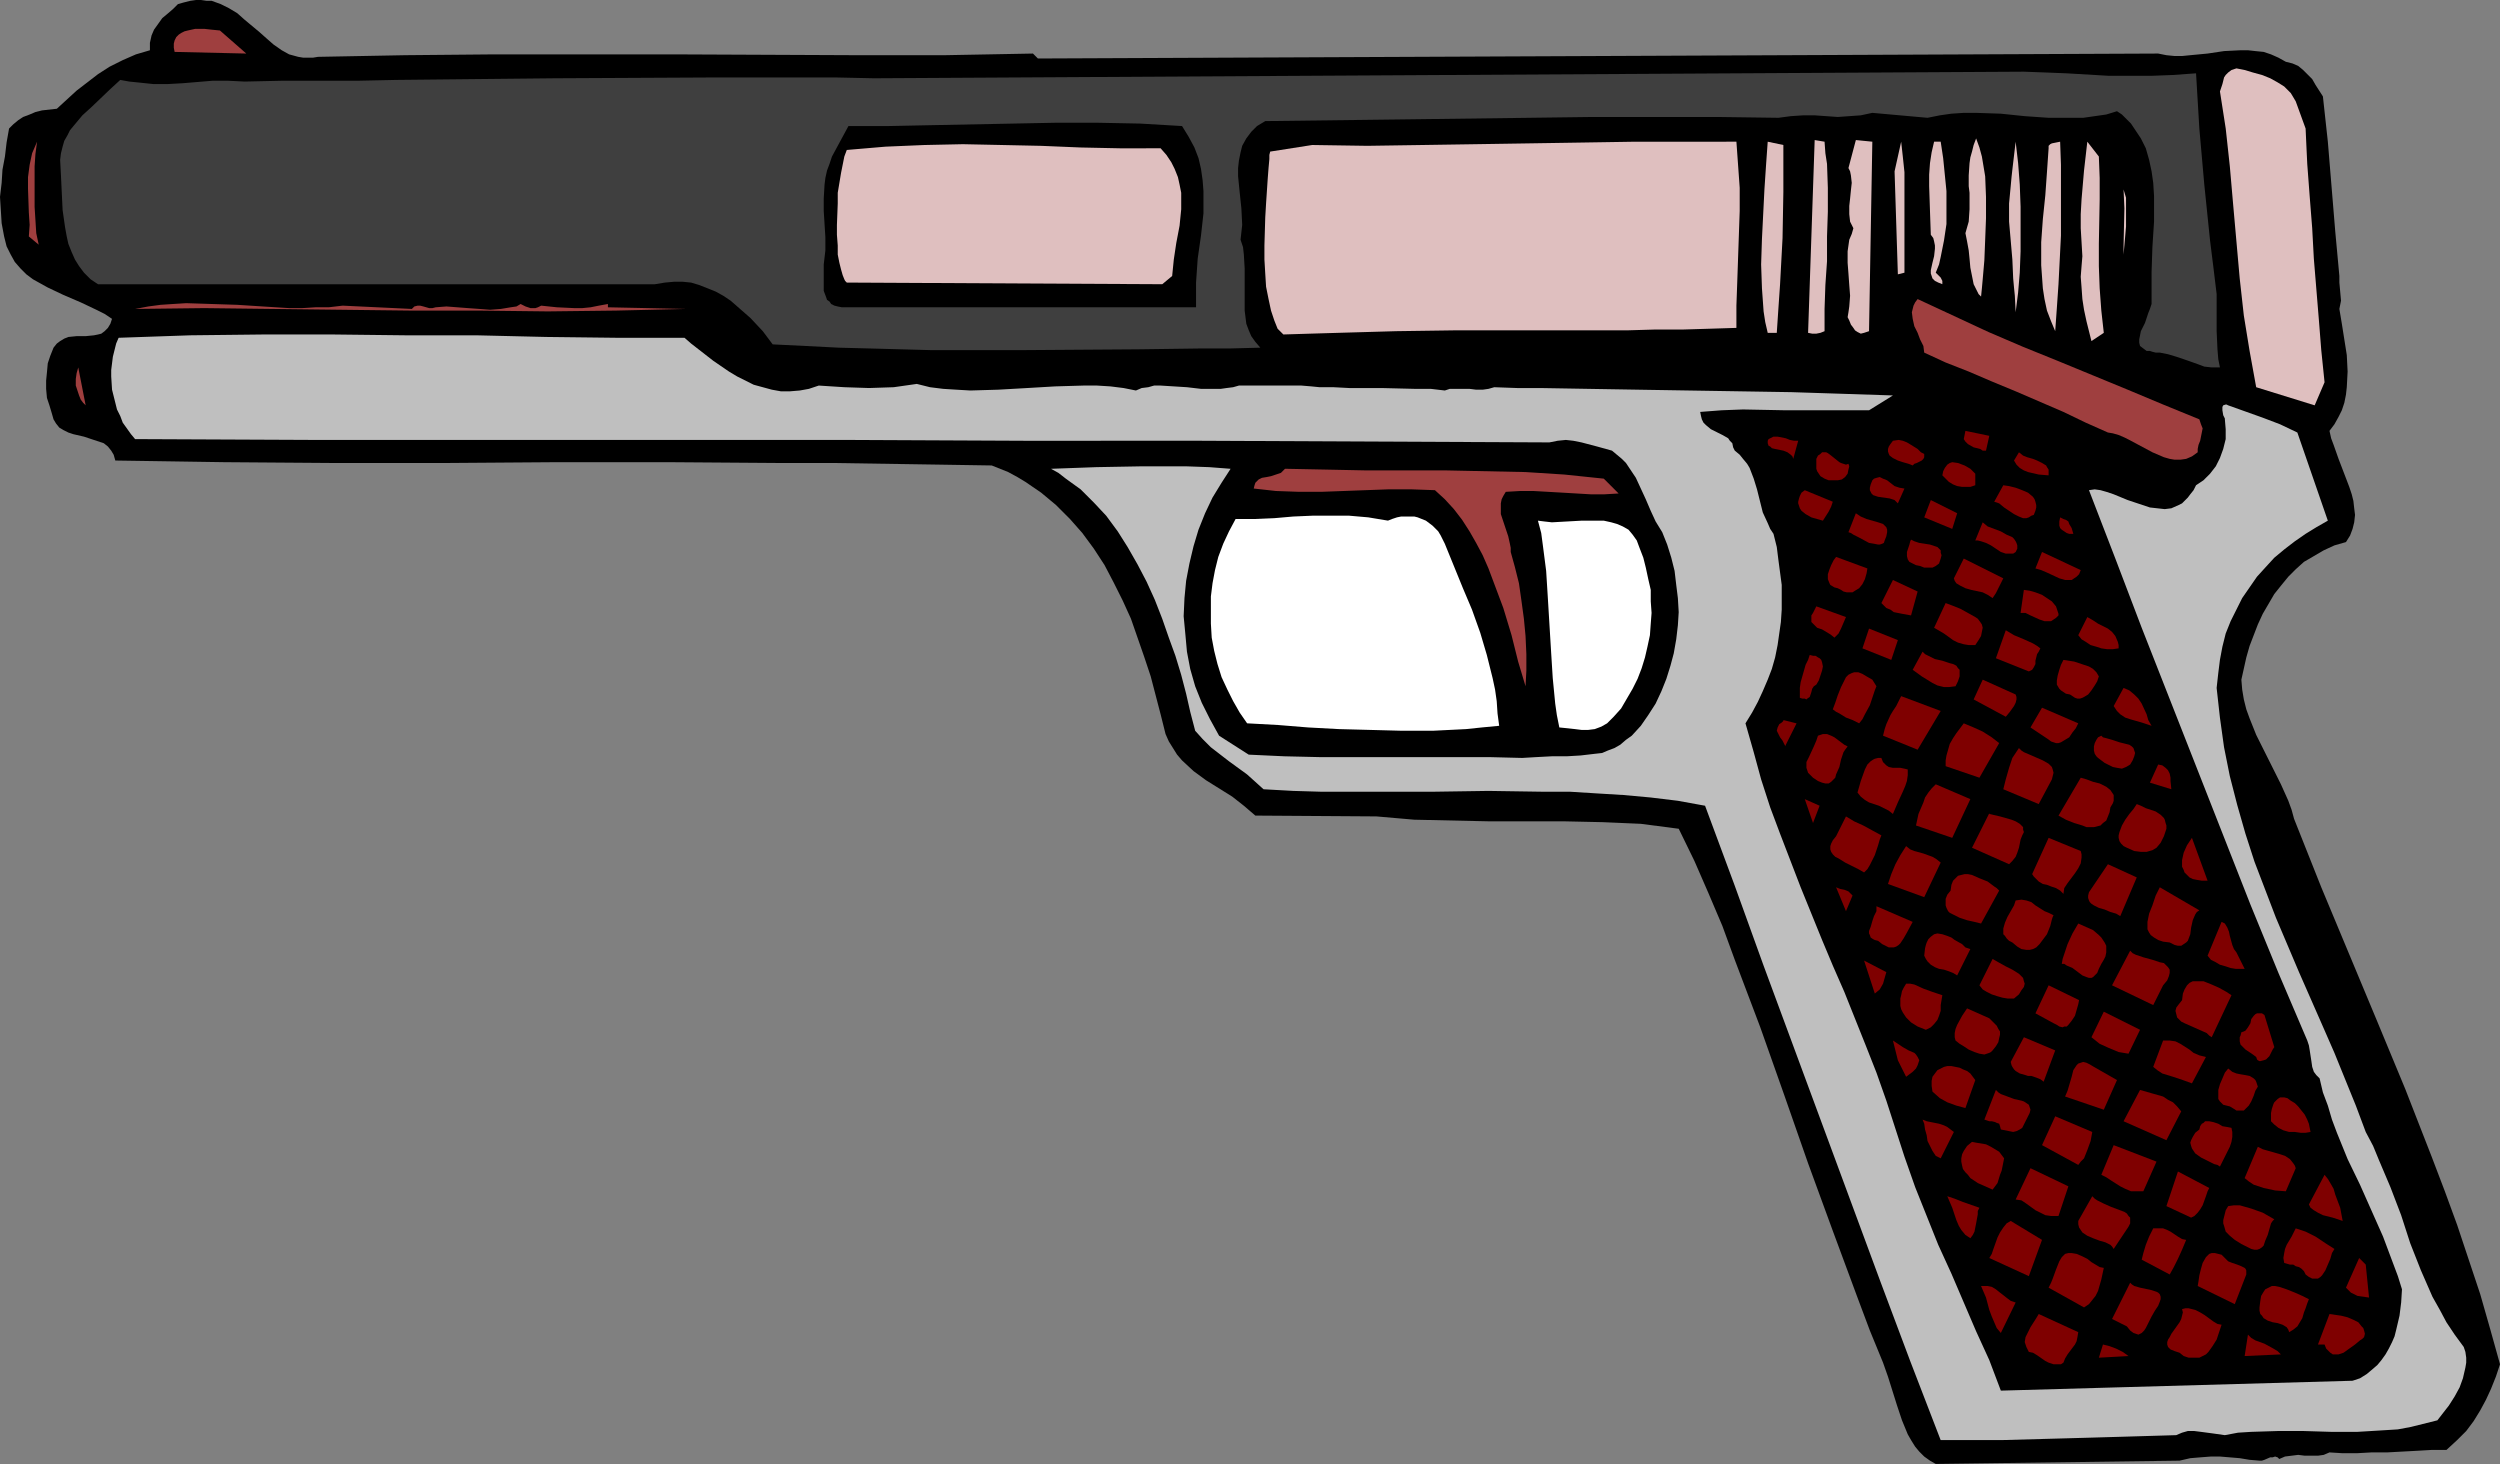 <?xml version="1.0" encoding="UTF-8" standalone="no"?>
<svg
   version="1.0"
   width="129.766mm"
   height="75.99mm"
   id="svg126"
   sodipodi:docname="Gun 41.wmf"
   xmlns:inkscape="http://www.inkscape.org/namespaces/inkscape"
   xmlns:sodipodi="http://sodipodi.sourceforge.net/DTD/sodipodi-0.dtd"
   xmlns="http://www.w3.org/2000/svg"
   xmlns:svg="http://www.w3.org/2000/svg">
  <rect width="100%" height="100%" fill="#808080" stroke="none"/>
  <sodipodi:namedview
     id="namedview126"
     pagecolor="#ffffff"
     bordercolor="#000000"
     borderopacity="0.25"
     inkscape:showpageshadow="2"
     inkscape:pageopacity="0.0"
     inkscape:pagecheckerboard="0"
     inkscape:deskcolor="#d1d1d1"
     inkscape:document-units="mm" />
  <defs
     id="defs1">
    <pattern
       id="WMFhbasepattern"
       patternUnits="userSpaceOnUse"
       width="6"
       height="6"
       x="0"
       y="0" />
  </defs>
  <path
     style="fill:#000000;fill-opacity:1;fill-rule:evenodd;stroke:none"
     d="m 62.378,11.152 8.565,-0.162 8.565,-0.162 17.453,-0.162 h 17.614 17.614 l 35.552,0.162 h 17.614 l 17.291,-0.323 0.97,0.97 219.776,-0.97 1.616,0.323 1.616,0.162 h 1.454 l 1.616,-0.162 3.394,-0.323 3.232,-0.485 3.232,-0.162 h 1.454 l 1.454,0.162 1.616,0.162 1.454,0.485 1.454,0.646 1.454,0.808 1.293,0.323 1.131,0.485 0.97,0.808 0.808,0.808 0.97,0.97 0.646,1.131 1.454,2.263 0.97,8.889 1.454,17.617 0.808,8.728 v 0.485 0.808 l 0.162,1.778 0.162,1.778 -0.162,0.808 -0.162,0.808 0.485,2.909 0.485,3.071 0.485,3.071 0.162,3.232 -0.162,3.071 -0.162,1.455 -0.323,1.616 -0.485,1.455 -0.646,1.293 -0.808,1.455 -0.97,1.293 0.323,1.455 0.485,1.293 0.97,2.748 2.101,5.495 0.485,1.455 0.323,1.293 0.162,1.455 0.162,1.293 -0.162,1.455 -0.323,1.293 -0.485,1.293 -0.808,1.293 -2.262,0.646 -2.101,0.97 -1.939,1.131 -1.939,1.131 -1.616,1.455 -1.454,1.455 -1.454,1.778 -1.293,1.616 -1.131,1.939 -1.131,1.939 -0.97,2.101 -0.808,2.101 -0.808,2.101 -0.646,2.263 -0.97,4.364 0.162,1.939 0.323,1.939 0.485,1.939 0.646,1.778 1.293,3.232 1.616,3.232 1.616,3.232 1.616,3.232 1.454,3.232 0.646,1.778 0.485,1.778 5.333,13.415 10.989,26.345 5.494,13.253 5.171,13.253 2.586,6.788 2.424,6.627 2.262,6.788 2.262,6.788 1.939,6.788 1.939,6.95 -0.808,2.424 -0.97,2.424 -0.97,2.101 -1.131,2.101 -1.293,2.101 -1.454,1.939 -1.778,1.778 -2.101,1.939 h -2.909 l -2.747,0.162 -5.979,0.323 h -3.07 l -2.909,0.162 h -2.747 l -2.586,-0.162 -1.131,0.485 -1.131,0.162 h -2.586 l -1.293,-0.162 -1.293,0.162 -1.293,0.162 -1.131,0.485 -0.323,-0.323 -0.485,-0.162 -0.485,0.162 h -0.485 l -1.131,0.485 -0.485,0.162 h -0.485 l -1.939,-0.162 -1.939,-0.323 -3.878,-0.323 h -1.778 l -2.101,0.162 -1.939,0.162 -2.101,0.485 -47.834,0.646 -1.131,-0.646 -1.131,-0.808 -0.97,-0.97 -0.808,-0.97 -0.808,-1.293 -0.646,-1.131 -1.131,-2.748 -0.97,-2.909 -1.778,-5.657 -0.97,-2.748 -2.586,-6.303 -2.424,-6.465 -4.848,-13.091 -4.848,-13.253 -4.686,-13.415 -4.686,-13.253 -5.01,-13.253 -2.424,-6.627 -2.747,-6.465 -2.747,-6.303 -3.07,-6.303 -3.717,-0.485 -3.717,-0.485 -7.434,-0.323 -7.434,-0.162 h -14.706 l -7.434,-0.162 -7.434,-0.162 -7.434,-0.646 -23.755,-0.162 -2.262,-1.939 -2.262,-1.778 -5.171,-3.232 -2.424,-1.778 -2.262,-2.101 -0.97,-1.131 -0.808,-1.293 -0.808,-1.293 -0.646,-1.455 -0.97,-3.879 -0.97,-3.717 -0.97,-3.717 -1.293,-3.879 -1.293,-3.717 -1.293,-3.717 -1.616,-3.556 -1.778,-3.556 -1.778,-3.394 -2.101,-3.232 -2.262,-3.071 -2.424,-2.748 -2.747,-2.748 -2.909,-2.424 -3.07,-2.101 -1.616,-0.97 -1.778,-0.97 -3.232,-1.293 -10.181,-0.162 -10.504,-0.162 -10.504,-0.162 H 152.712 L 131.057,90.671 H 109.241 L 87.426,90.832 H 65.448 L 43.955,90.671 33.29,90.509 22.624,90.347 l -0.323,-1.131 -0.485,-0.808 -0.646,-0.808 -0.808,-0.646 -0.97,-0.323 -0.97,-0.323 -1.939,-0.646 -2.101,-0.485 -0.97,-0.323 -0.97,-0.485 -0.808,-0.485 -0.646,-0.808 -0.485,-0.808 -0.323,-1.131 -0.485,-1.616 -0.485,-1.455 -0.162,-1.778 v -1.616 l 0.162,-1.616 0.162,-1.778 0.485,-1.455 0.646,-1.616 0.646,-0.808 0.646,-0.485 0.808,-0.485 0.808,-0.323 1.616,-0.162 h 1.778 l 1.616,-0.162 0.808,-0.162 0.646,-0.162 0.646,-0.485 0.646,-0.646 0.485,-0.808 0.323,-0.97 -1.454,-0.97 -1.616,-0.808 -3.07,-1.455 L 12.443,57.861 9.373,56.407 7.918,55.598 6.464,54.79 5.171,53.821 4.04,52.689 2.909,51.396 2.101,49.942 1.293,48.325 0.808,46.386 0.323,43.8 0.162,41.214 0,38.628 0.323,35.88 0.485,33.294 0.97,30.708 1.293,27.961 1.778,25.213 2.586,24.405 3.555,23.597 l 0.97,-0.646 1.293,-0.485 1.131,-0.485 1.293,-0.323 1.454,-0.162 1.454,-0.162 3.878,-3.556 2.101,-1.616 2.101,-1.616 2.262,-1.455 2.586,-1.293 2.586,-1.131 2.747,-0.808 V 8.404 L 29.734,6.95 30.219,5.818 31.027,4.687 31.835,3.556 32.805,2.748 33.936,1.778 34.906,0.808 36.037,0.485 37.33,0.162 38.461,0 h 0.97 l 1.131,0.162 h 0.97 l 1.778,0.646 1.616,0.808 1.616,0.97 1.454,1.293 2.909,2.424 1.454,1.293 1.293,1.131 1.616,1.131 1.454,0.808 1.778,0.485 0.97,0.162 h 0.97 0.97 z"
     id="path1" />
  <path
     style="fill:#9f3f3f;fill-opacity:1;fill-rule:evenodd;stroke:none"
     d="M 48.318,10.506 34.259,10.182 34.098,9.374 V 8.566 l 0.162,-0.646 0.323,-0.646 0.485,-0.485 0.485,-0.323 0.646,-0.323 0.646,-0.162 1.454,-0.323 h 1.778 l 1.454,0.162 1.616,0.162 z"
     id="path2" />
  <path
     style="fill:#dfbfbf;fill-opacity:1;fill-rule:evenodd;stroke:none"
     d="m 450.379,19.88 1.939,5.334 0.162,3.556 0.162,3.394 0.485,6.465 0.485,6.142 0.323,5.98 0.97,11.799 0.485,6.142 0.646,6.303 -1.939,4.525 -11.474,-3.556 -0.646,-3.556 -0.646,-3.556 -1.131,-6.95 -0.808,-7.273 -0.646,-7.273 -0.646,-7.273 -0.646,-7.435 -0.808,-7.435 -1.131,-7.273 0.485,-1.455 0.323,-1.293 0.323,-0.485 0.485,-0.485 0.646,-0.485 0.97,-0.323 1.616,0.323 1.616,0.485 1.778,0.485 1.616,0.646 1.454,0.808 1.293,0.808 1.293,1.293 0.485,0.808 z"
     id="path3" />
  <path
     style="fill:#3f3f3f;fill-opacity:1;fill-rule:evenodd;stroke:none"
     d="m 430.825,14.384 0.646,10.829 0.97,10.99 1.131,10.99 0.646,5.172 0.646,5.334 v 3.556 3.717 l 0.162,3.556 0.162,1.939 0.323,1.616 h -1.616 l -1.454,-0.162 -1.293,-0.485 -2.747,-0.97 -1.454,-0.485 -1.616,-0.485 -1.616,-0.323 h -0.808 l -0.646,-0.162 -0.485,-0.162 h -0.646 l -0.646,-0.485 -0.646,-0.485 -0.162,-0.646 v -0.646 l 0.162,-0.808 0.162,-0.808 0.808,-1.616 0.646,-1.939 0.323,-0.808 0.323,-0.97 V 58.831 58.023 55.76 53.336 l 0.162,-4.849 0.323,-5.01 V 40.891 38.466 l -0.162,-2.586 -0.323,-2.263 -0.485,-2.263 -0.646,-2.263 -0.97,-1.939 -1.293,-1.939 -0.646,-0.97 -0.808,-0.808 -0.97,-0.97 -0.97,-0.646 -2.101,0.646 -2.262,0.323 -2.262,0.323 h -2.262 -2.262 -2.262 l -4.686,-0.323 -4.686,-0.485 -4.848,-0.162 h -2.424 l -2.424,0.162 -2.262,0.323 -2.424,0.485 -10.827,-0.97 -2.262,0.485 -2.262,0.162 -2.262,0.162 -4.525,-0.323 h -2.262 l -2.424,0.162 -2.424,0.323 -11.958,-0.162 h -24.563 l -12.443,0.162 -12.766,0.162 -12.766,0.162 -13.09,0.162 -13.09,0.162 -0.808,0.485 -0.808,0.485 -1.131,1.131 -0.97,1.293 -0.808,1.455 -0.323,1.293 -0.323,1.616 -0.162,1.455 v 1.616 l 0.323,3.232 0.323,3.071 0.162,3.232 -0.162,1.455 -0.162,1.455 0.485,1.455 0.162,1.455 0.162,2.748 v 2.748 1.455 1.293 2.748 l 0.162,1.293 0.162,1.293 0.485,1.293 0.485,1.131 0.808,1.131 0.97,1.131 -6.141,0.162 h -5.979 l -11.797,0.162 -23.109,0.162 h -11.474 -5.979 l -5.979,-0.162 -5.979,-0.162 -6.302,-0.162 -6.302,-0.323 -6.626,-0.323 -1.939,-2.586 -2.424,-2.586 -2.586,-2.263 -1.293,-1.131 -1.454,-0.97 -1.454,-0.808 -1.616,-0.646 -1.616,-0.646 -1.616,-0.485 -1.616,-0.162 h -1.778 l -1.778,0.162 -1.939,0.323 H 19.23 l -1.454,-0.97 -1.293,-1.293 -0.97,-1.293 -0.808,-1.293 -0.646,-1.455 -0.646,-1.616 -0.323,-1.455 -0.323,-1.778 -0.485,-3.394 -0.162,-3.394 -0.162,-3.394 -0.162,-3.071 0.162,-1.293 0.323,-1.293 0.323,-1.131 0.646,-1.131 0.485,-0.97 0.808,-0.97 1.616,-1.939 1.778,-1.616 3.717,-3.556 1.939,-1.778 1.778,0.323 1.616,0.162 3.07,0.323 h 2.909 l 2.909,-0.162 5.818,-0.485 h 3.07 l 3.232,0.162 7.272,-0.162 h 7.272 7.595 l 7.595,-0.162 15.514,-0.162 15.675,-0.162 31.512,-0.162 h 23.432 l 7.595,0.162 225.593,-1.293 4.363,0.162 4.04,0.162 8.242,0.485 h 4.202 4.202 l 4.202,-0.162 z"
     id="path4" />
  <path
     style="fill:#000000;fill-opacity:1;fill-rule:evenodd;stroke:none"
     d="m 231.896,24.728 1.293,2.101 1.131,2.101 0.808,2.101 0.485,2.101 0.323,2.263 0.162,2.101 v 2.101 2.263 l -0.485,4.364 -0.646,4.525 -0.323,4.687 v 2.424 2.424 h -69.488 l -0.808,-0.162 -0.646,-0.162 -0.646,-0.323 -0.323,-0.485 -0.485,-0.323 -0.162,-0.485 -0.485,-1.293 V 55.76 53.174 51.881 l 0.323,-2.748 v -2.586 l -0.323,-5.172 V 38.951 l 0.162,-2.748 0.162,-1.293 0.323,-1.455 0.485,-1.293 0.485,-1.455 3.232,-5.98 h 7.918 l 7.918,-0.162 16.483,-0.323 8.242,-0.162 h 8.403 l 8.242,0.162 z"
     id="path5" />
  <path
     style="fill:#dfbfbf;fill-opacity:1;fill-rule:evenodd;stroke:none"
     d="m 388.648,58.184 -0.485,-0.485 -0.323,-0.646 -0.646,-1.293 -0.323,-1.616 -0.323,-1.616 -0.162,-1.778 -0.162,-1.616 -0.323,-1.778 -0.323,-1.616 0.323,-1.131 0.323,-1.131 0.162,-2.424 v -3.232 l -0.162,-1.293 v -2.101 l 0.162,-2.424 0.162,-1.131 0.323,-1.131 0.323,-1.293 0.485,-1.293 0.646,1.778 0.485,1.778 0.323,1.939 0.323,1.939 0.162,4.041 v 4.202 l -0.162,4.202 -0.162,4.041 -0.323,3.717 -0.162,1.778 z"
     id="path6" />
  <path
     style="fill:#dfbfbf;fill-opacity:1;fill-rule:evenodd;stroke:none"
     d="m 340.652,27.799 0.323,4.525 0.323,4.525 v 4.525 l -0.162,4.687 -0.323,9.374 -0.162,4.525 v 4.364 l -5.171,0.162 -5.333,0.162 h -5.494 l -5.494,0.162 h -22.462 -11.474 l -11.312,0.162 -11.312,0.323 -5.494,0.162 -5.333,0.162 -0.485,-0.485 -0.646,-0.646 -0.323,-0.808 -0.323,-0.808 -0.646,-1.939 -0.485,-2.263 -0.485,-2.424 -0.162,-2.586 -0.162,-2.748 v -2.748 l 0.162,-5.495 0.162,-2.748 0.162,-2.424 0.162,-2.424 0.162,-2.101 0.162,-1.778 v -0.808 l 0.162,-0.646 8.242,-1.293 10.827,0.162 10.827,-0.162 10.666,-0.162 10.504,-0.162 10.342,-0.162 10.181,-0.162 h 10.019 z"
     id="path7" />
  <path
     style="fill:#dfbfbf;fill-opacity:1;fill-rule:evenodd;stroke:none"
     d="m 357.944,27.799 0.162,2.263 0.323,2.101 0.162,4.687 v 4.687 l -0.162,4.849 v 4.849 l -0.323,4.687 -0.162,4.687 v 4.364 l -0.808,0.323 -0.808,0.162 h -0.808 l -0.808,-0.162 1.293,-37.82 z"
     id="path8" />
  <path
     style="fill:#dfbfbf;fill-opacity:1;fill-rule:evenodd;stroke:none"
     d="m 366.67,64.973 -0.97,0.323 -0.646,0.162 -0.646,-0.323 -0.485,-0.323 -0.323,-0.485 -0.485,-0.646 -0.323,-0.808 -0.323,-0.646 0.162,-0.97 0.162,-1.131 0.162,-2.101 -0.162,-2.101 -0.162,-2.263 -0.162,-2.101 v -2.263 l 0.162,-1.131 0.162,-1.131 0.485,-1.131 0.323,-1.131 -0.323,-0.646 -0.323,-0.646 -0.162,-1.455 V 40.406 l 0.162,-1.455 0.162,-1.616 0.162,-1.455 -0.162,-1.455 -0.162,-0.808 -0.323,-0.646 1.454,-5.495 3.232,0.323 z"
     id="path9" />
  <path
     style="fill:#9f3f3f;fill-opacity:1;fill-rule:evenodd;stroke:none"
     d="M 7.595,48.002 5.656,46.386 5.818,44.123 5.656,41.699 5.494,37.012 v -2.263 l 0.323,-2.424 0.485,-2.263 0.485,-1.131 0.485,-1.131 -0.323,2.424 -0.162,2.424 v 5.334 2.586 l 0.162,2.586 0.162,2.586 z"
     id="path10" />
  <path
     style="fill:#dfbfbf;fill-opacity:1;fill-rule:evenodd;stroke:none"
     d="m 227.694,29.092 1.131,1.293 0.97,1.455 0.646,1.293 0.646,1.616 0.323,1.455 0.323,1.616 v 1.616 1.616 l -0.323,3.232 -0.646,3.394 -0.485,3.232 -0.323,3.232 -1.939,1.616 -61.893,-0.323 -0.323,-0.323 -0.162,-0.323 -0.323,-0.808 -0.323,-1.131 -0.323,-1.293 -0.323,-1.616 v -1.778 l -0.162,-2.101 v -1.939 l 0.162,-4.202 v -2.101 l 0.323,-1.939 0.323,-1.939 0.323,-1.616 0.323,-1.616 0.485,-1.293 7.595,-0.646 7.595,-0.323 7.595,-0.162 7.757,0.162 7.595,0.162 7.757,0.323 7.757,0.162 z"
     id="path11" />
  <path
     style="fill:#dfbfbf;fill-opacity:1;fill-rule:evenodd;stroke:none"
     d="m 349.864,28.446 v 4.687 4.525 l -0.162,9.051 -0.485,9.051 -0.323,4.687 -0.323,4.849 h -1.778 l -0.485,-2.101 -0.323,-2.101 -0.162,-2.263 -0.162,-2.263 -0.162,-4.687 0.162,-5.01 0.485,-9.697 0.323,-4.849 0.323,-4.525 z"
     id="path12" />
  <path
     style="fill:#dfbfbf;fill-opacity:1;fill-rule:evenodd;stroke:none"
     d="m 373.619,53.497 -1.293,0.323 -0.646,-20.203 1.293,-5.818 0.162,1.455 0.162,1.455 0.323,3.071 v 3.232 3.394 6.788 3.232 z"
     id="path13" />
  <path
     style="fill:#dfbfbf;fill-opacity:1;fill-rule:evenodd;stroke:none"
     d="m 380.729,27.799 0.485,3.232 0.323,3.232 0.323,3.232 v 3.232 3.232 l -0.485,3.232 -0.646,3.232 -0.323,1.455 -0.646,1.616 0.97,0.97 0.323,0.646 v 0.323 0.323 l -0.808,-0.323 -0.646,-0.323 -0.485,-0.485 -0.162,-0.485 -0.162,-0.485 v -0.646 l 0.323,-1.455 0.323,-1.293 0.162,-1.455 v -0.646 l -0.162,-0.808 -0.162,-0.646 -0.485,-0.646 -0.162,-4.687 -0.162,-4.849 v -2.263 l 0.162,-2.263 0.323,-2.101 0.485,-2.101 z"
     id="path14" />
  <path
     style="fill:#dfbfbf;fill-opacity:1;fill-rule:evenodd;stroke:none"
     d="m 395.435,61.255 -0.162,-3.232 -0.162,-1.616 -0.162,-1.778 -0.162,-3.717 -0.323,-3.717 -0.323,-3.717 V 39.921 l 0.323,-3.394 0.162,-1.778 0.162,-1.455 0.646,-5.495 0.485,4.202 0.323,4.202 0.162,4.364 v 4.364 4.364 l -0.162,4.202 -0.323,3.879 z"
     id="path15" />
  <path
     style="fill:#dfbfbf;fill-opacity:1;fill-rule:evenodd;stroke:none"
     d="m 404.161,27.799 0.162,4.525 v 4.525 4.525 4.849 l -0.485,9.536 -0.323,4.687 -0.323,4.525 -0.808,-1.939 -0.808,-2.101 -0.485,-2.263 -0.323,-2.101 -0.162,-2.263 -0.162,-2.263 v -4.525 l 0.323,-4.525 0.485,-4.687 0.323,-4.525 0.323,-4.687 v -0.323 -0.162 l 0.323,-0.323 0.323,-0.162 0.808,-0.162 z"
     id="path16" />
  <path
     style="fill:#dfbfbf;fill-opacity:1;fill-rule:evenodd;stroke:none"
     d="m 411.756,30.708 0.162,4.202 v 4.202 l -0.162,8.728 v 4.364 l 0.162,4.364 0.323,4.364 0.485,4.364 -2.424,1.616 -0.485,-1.939 -0.485,-1.939 -0.485,-2.263 -0.323,-2.101 -0.162,-2.263 -0.162,-2.101 0.162,-2.101 0.162,-1.939 -0.162,-2.748 -0.162,-2.748 v -2.748 l 0.162,-2.909 0.485,-5.657 0.646,-5.657 z"
     id="path17" />
  <path
     style="fill:#dfbfbf;fill-opacity:1;fill-rule:evenodd;stroke:none"
     d="m 416.604,51.881 v -3.717 l 0.162,-7.273 -0.162,-3.717 0.485,1.616 v 1.939 3.717 l -0.323,3.717 -0.162,1.778 z"
     id="path18" />
  <path
     style="fill:#9f3f3f;fill-opacity:1;fill-rule:evenodd;stroke:none"
     d="m 431.472,82.266 0.323,0.97 0.323,0.808 -0.162,0.808 -0.162,0.808 -0.162,0.808 -0.323,0.808 -0.162,0.808 v 0.646 l -1.131,0.808 -1.131,0.485 -1.131,0.162 h -1.131 l -0.97,-0.162 -1.131,-0.323 -2.262,-0.97 -4.525,-2.424 -0.97,-0.485 -1.131,-0.485 -1.131,-0.323 -0.97,-0.162 -4.363,-1.939 -4.363,-2.101 -9.373,-4.041 -4.686,-1.939 -4.525,-1.939 -4.525,-1.778 -4.202,-1.939 -0.162,-1.293 -0.646,-1.293 -0.485,-1.293 -0.646,-1.293 -0.323,-1.455 -0.162,-1.293 0.162,-0.646 0.162,-0.646 0.323,-0.646 0.485,-0.646 6.949,3.232 6.949,3.232 6.787,2.909 6.787,2.748 13.736,5.657 6.949,2.909 z"
     id="path19" />
  <path
     style="fill:#9f3f3f;fill-opacity:1;fill-rule:evenodd;stroke:none"
     d="m 80.8,60.609 0.485,-0.485 0.646,-0.162 h 0.485 l 0.646,0.162 1.131,0.323 h 0.646 l 0.646,-0.162 2.101,-0.162 2.101,0.162 2.101,0.162 2.262,0.162 2.101,0.162 2.101,-0.162 1.939,-0.323 1.131,-0.162 0.808,-0.485 0.97,0.485 0.97,0.323 h 0.646 0.323 l 0.485,-0.162 0.646,-0.323 3.07,0.323 3.394,0.162 h 1.616 l 1.616,-0.162 1.616,-0.323 1.778,-0.323 v 0.646 l 15.352,0.323 -13.736,0.323 -13.413,0.162 -13.574,-0.162 H 80.477 L 53.49,60.609 40.077,60.447 26.502,60.609 l 2.586,-0.485 2.424,-0.323 2.424,-0.162 2.586,-0.162 5.01,0.162 5.01,0.162 5.01,0.323 5.171,0.323 h 2.586 l 2.586,-0.162 h 2.586 l 2.747,-0.323 z"
     id="path20" />
  <path
     style="fill:#bfbfbf;fill-opacity:1;fill-rule:evenodd;stroke:none"
     d="m 134.289,66.266 1.293,1.131 1.454,1.131 2.909,2.263 3.07,2.101 1.616,0.97 1.616,0.808 1.616,0.808 1.778,0.485 1.778,0.485 1.778,0.323 h 1.778 l 1.939,-0.162 1.778,-0.323 1.939,-0.646 5.01,0.323 4.848,0.162 4.848,-0.162 2.262,-0.323 2.262,-0.323 2.586,0.646 2.586,0.323 2.586,0.162 2.747,0.162 5.494,-0.162 5.656,-0.323 5.494,-0.323 5.494,-0.162 h 2.747 l 2.586,0.162 2.586,0.323 2.424,0.485 1.131,-0.485 1.293,-0.162 1.131,-0.323 h 1.293 l 2.586,0.162 2.586,0.162 2.747,0.323 h 2.586 1.293 l 1.131,-0.162 1.293,-0.162 1.131,-0.323 h 1.778 6.302 2.262 1.939 l 1.939,0.162 1.616,0.162 h 2.747 l 3.07,0.162 h 6.302 l 6.626,0.162 h 3.07 l 2.747,0.323 0.97,-0.323 h 1.131 2.747 l 1.293,0.162 h 1.293 l 1.131,-0.162 1.131,-0.323 4.525,0.162 h 4.525 l 9.534,0.162 9.696,0.162 10.019,0.162 20.038,0.323 10.019,0.323 9.858,0.323 -4.686,2.909 h -4.202 -4.04 -8.242 l -8.242,-0.162 -4.202,0.162 -4.202,0.323 0.162,0.808 0.162,0.646 0.323,0.646 0.485,0.485 0.97,0.808 2.262,1.131 1.131,0.646 0.323,0.485 0.485,0.485 0.162,0.808 0.323,0.646 0.97,0.808 0.646,0.808 0.808,0.97 0.485,0.808 0.808,2.101 0.646,2.101 1.131,4.525 0.97,2.101 0.485,1.131 0.646,0.97 0.646,2.586 0.323,2.586 0.323,2.424 0.323,2.424 v 2.424 2.424 l -0.162,2.424 -0.323,2.263 -0.323,2.263 -0.485,2.424 -0.646,2.263 -0.808,2.101 -0.97,2.263 -0.97,2.101 -1.131,2.101 -1.293,2.101 1.616,5.657 1.454,5.334 1.778,5.495 1.939,5.172 4.04,10.506 4.202,10.344 2.101,5.01 2.262,5.172 4.202,10.506 2.101,5.334 1.939,5.495 1.778,5.495 1.778,5.495 2.101,5.98 2.262,5.657 2.262,5.657 2.586,5.657 4.848,11.314 2.586,5.657 2.262,5.98 69.003,-1.939 1.454,-0.485 1.293,-0.808 0.97,-0.808 1.131,-0.97 0.808,-0.97 0.808,-1.131 0.646,-1.131 0.646,-1.293 0.485,-1.131 0.323,-1.293 0.646,-2.748 0.323,-2.586 0.162,-2.586 -0.808,-2.586 -0.97,-2.586 -1.939,-5.172 -4.525,-10.182 -2.424,-5.01 -2.101,-5.172 -0.97,-2.586 -0.808,-2.748 -0.97,-2.586 -0.646,-2.748 -0.323,-0.323 -0.323,-0.323 -0.485,-0.646 -0.323,-0.97 -0.162,-1.131 -0.323,-2.101 -0.162,-0.97 -0.323,-0.97 -5.656,-13.253 -5.494,-13.415 -5.333,-13.576 -5.333,-13.576 -10.666,-27.153 -5.171,-13.576 -5.171,-13.415 1.131,-0.162 1.131,0.162 1.131,0.323 1.454,0.485 2.747,1.131 2.909,0.97 1.454,0.485 1.454,0.162 1.454,0.162 1.293,-0.162 1.454,-0.646 0.646,-0.323 0.485,-0.485 0.646,-0.646 0.485,-0.646 0.646,-0.808 0.485,-0.97 1.454,-0.97 1.293,-1.293 1.131,-1.455 0.808,-1.616 0.646,-1.778 0.485,-1.939 v -1.939 l -0.162,-1.939 v -0.162 l -0.323,-0.646 -0.162,-0.97 v -0.646 l 0.162,-0.323 0.485,-0.162 h 0.162 l 0.323,0.162 6.787,2.424 3.394,1.293 3.394,1.616 5.979,17.294 -2.262,1.293 -2.101,1.293 -2.101,1.455 -2.101,1.616 -1.939,1.616 -1.778,1.939 -1.616,1.778 -1.454,2.101 -1.454,2.101 -1.131,2.263 -1.131,2.263 -0.97,2.424 -0.646,2.586 -0.485,2.586 -0.323,2.586 -0.323,2.909 0.323,2.909 0.323,2.909 0.808,5.818 1.131,5.657 1.454,5.657 1.616,5.657 1.778,5.495 2.101,5.495 2.101,5.495 4.525,10.667 4.686,10.667 2.262,5.172 2.101,5.172 2.101,5.172 1.939,5.172 1.454,2.748 1.131,2.748 2.262,5.334 2.101,5.495 1.778,5.495 2.101,5.334 1.131,2.586 1.131,2.586 1.454,2.586 1.293,2.424 1.616,2.424 1.778,2.424 0.323,0.97 0.162,1.131 v 0.97 l -0.162,0.97 -0.485,2.101 -0.646,1.778 -0.97,1.778 -1.131,1.778 -1.131,1.455 -1.131,1.455 -2.586,0.646 -2.586,0.646 -2.586,0.485 -2.586,0.162 -5.333,0.323 h -5.171 l -5.333,-0.162 h -5.171 l -5.171,0.162 -2.586,0.162 -2.586,0.485 -1.131,-0.162 -1.131,-0.162 -2.424,-0.323 -1.293,-0.162 h -1.293 l -1.131,0.323 -1.131,0.485 -5.494,0.162 -5.494,0.162 -5.656,0.162 -5.818,0.162 -11.797,0.323 h -5.979 -5.979 l -5.979,-15.516 -5.818,-15.516 -11.474,-31.032 -11.474,-31.032 -5.656,-15.677 -5.818,-15.677 -5.333,-0.97 -5.333,-0.646 -5.333,-0.485 -5.333,-0.323 -5.171,-0.323 h -5.333 l -10.666,-0.162 -10.827,0.162 h -10.827 -5.494 -5.656 l -5.494,-0.162 -5.818,-0.323 -1.616,-1.455 -1.616,-1.455 -1.778,-1.293 -1.778,-1.293 -3.555,-2.748 -1.616,-1.616 -1.454,-1.616 -0.97,-3.717 -0.808,-3.556 -0.97,-3.717 -1.131,-3.717 -1.293,-3.556 -1.293,-3.717 -1.454,-3.717 -1.616,-3.556 -1.778,-3.394 -1.939,-3.394 -1.939,-3.071 -2.262,-3.071 -2.424,-2.586 -2.586,-2.586 -2.909,-2.101 -1.454,-1.131 -1.454,-0.808 8.888,-0.323 8.888,-0.162 h 8.726 l 4.525,0.162 4.202,0.323 -1.778,2.748 -1.778,2.909 -1.454,3.071 -1.293,3.232 -0.97,3.232 -0.808,3.394 -0.646,3.394 -0.323,3.394 -0.162,3.556 0.323,3.394 0.323,3.556 0.646,3.394 0.97,3.394 1.293,3.232 1.616,3.232 1.778,3.232 5.818,3.717 6.949,0.323 6.949,0.162 h 6.787 6.626 13.413 6.464 l 6.464,0.162 2.747,-0.162 3.07,-0.162 h 2.909 l 2.747,-0.162 2.747,-0.323 1.454,-0.162 1.131,-0.485 1.293,-0.485 1.131,-0.646 1.131,-0.97 1.131,-0.808 1.778,-1.939 1.454,-2.101 1.454,-2.263 1.131,-2.424 0.97,-2.424 0.808,-2.586 0.646,-2.424 0.485,-2.748 0.323,-2.748 0.162,-2.586 -0.162,-2.748 -0.323,-2.586 -0.323,-2.748 -0.646,-2.586 -0.808,-2.586 -0.97,-2.424 -1.293,-2.101 -0.97,-2.101 -0.97,-2.263 -0.97,-2.101 -0.97,-2.101 -1.293,-1.939 -0.646,-0.97 -0.808,-0.808 -0.97,-0.808 -0.97,-0.808 -2.909,-0.808 -3.07,-0.808 -1.616,-0.323 -1.454,-0.162 -1.616,0.162 -1.616,0.323 -68.518,-0.323 H 201.03 L 166.448,86.307 H 131.865 96.96 61.893 l -35.39,-0.162 -0.808,-0.97 -0.808,-1.131 -0.808,-1.131 -0.485,-1.293 -0.646,-1.293 -0.646,-2.586 -0.323,-1.293 -0.162,-2.586 v -1.293 l 0.162,-1.293 0.162,-1.293 0.323,-1.293 0.323,-1.293 0.485,-1.131 14.059,-0.485 14.221,-0.162 h 13.898 l 14.059,0.162 h 13.898 l 13.736,0.323 13.736,0.162 z"
     id="path21" />
  <path
     style="fill:#9f3f3f;fill-opacity:1;fill-rule:evenodd;stroke:none"
     d="m 16.806,79.519 -0.485,-0.485 -0.485,-0.646 -0.323,-0.808 -0.323,-0.97 -0.323,-0.97 v -1.293 l 0.162,-1.131 0.323,-1.131 z"
     id="path22" />
  <path
     style="fill:#7f0000;fill-opacity:1;fill-rule:evenodd;stroke:none"
     d="m 389.617,88.408 h -0.646 l -0.485,-0.323 -1.293,-0.323 -1.131,-0.646 -0.485,-0.485 -0.323,-0.485 0.323,-1.616 4.686,0.97 z"
     id="path23" />
  <path
     style="fill:#7f0000;fill-opacity:1;fill-rule:evenodd;stroke:none"
     d="m 351.803,90.024 -0.162,-0.485 -0.323,-0.323 -0.646,-0.485 -0.808,-0.323 -0.808,-0.162 -0.808,-0.162 -0.646,-0.162 -0.323,-0.323 -0.323,-0.162 -0.162,-0.485 v -0.485 l 0.162,-0.323 0.323,-0.162 0.646,-0.323 h 0.808 l 0.808,0.162 0.808,0.162 0.808,0.323 0.808,0.162 h 0.808 z"
     id="path24" />
  <path
     style="fill:#7f0000;fill-opacity:1;fill-rule:evenodd;stroke:none"
     d="m 377.497,89.054 v 0.646 l -0.162,0.323 -0.323,0.323 -0.323,0.162 -0.646,0.323 -0.485,0.162 -0.323,0.323 -0.808,-0.323 -1.131,-0.323 -0.97,-0.323 -0.97,-0.485 -0.646,-0.485 -0.162,-0.323 -0.162,-0.485 v -0.485 l 0.162,-0.485 0.323,-0.485 0.485,-0.646 1.131,-0.162 0.808,0.162 0.808,0.323 0.808,0.485 1.293,0.808 0.646,0.646 z"
     id="path25" />
  <path
     style="fill:#7f0000;fill-opacity:1;fill-rule:evenodd;stroke:none"
     d="m 362.63,90.994 0.162,0.485 -0.162,0.646 -0.162,0.808 -0.485,0.646 -0.646,0.485 -0.808,0.162 h -0.808 -0.97 l -0.808,-0.323 -0.808,-0.485 -0.323,-0.485 -0.323,-0.485 -0.162,-0.485 v -0.97 -0.97 l 0.323,-0.646 0.485,-0.323 0.323,-0.323 h 0.323 0.485 l 0.323,0.162 0.646,0.485 1.616,1.293 0.323,0.162 0.485,0.162 0.485,0.162 z"
     id="path26" />
  <path
     style="fill:#7f0000;fill-opacity:1;fill-rule:evenodd;stroke:none"
     d="m 401.899,93.257 -1.939,-0.162 -2.101,-0.485 -0.808,-0.323 -0.808,-0.485 -0.646,-0.646 -0.485,-0.808 0.97,-1.616 0.808,0.646 0.808,0.323 1.131,0.323 0.808,0.323 0.97,0.485 0.808,0.485 0.162,0.323 0.323,0.485 v 0.485 z"
     id="path27" />
  <path
     style="fill:#7f0000;fill-opacity:1;fill-rule:evenodd;stroke:none"
     d="m 387.516,92.933 v 2.263 l -0.97,0.323 h -0.808 -0.808 l -0.97,-0.162 -0.808,-0.323 -0.808,-0.485 -0.646,-0.646 -0.646,-0.646 0.162,-0.808 0.323,-0.646 0.485,-0.646 0.485,-0.323 0.485,-0.162 1.131,0.162 1.293,0.485 1.131,0.646 0.485,0.485 z"
     id="path28" />
  <path
     style="fill:#9f3f3f;fill-opacity:1;fill-rule:evenodd;stroke:none"
     d="m 314.635,93.903 2.909,2.909 -2.747,0.162 h -2.747 l -5.494,-0.323 -5.656,-0.323 h -2.747 l -2.747,0.162 -0.485,0.808 -0.323,0.646 -0.162,0.808 v 0.646 1.455 l 0.485,1.455 0.485,1.455 0.485,1.455 0.323,1.455 0.162,0.808 v 0.808 l 0.808,2.909 0.808,3.232 0.485,3.394 0.485,3.556 0.323,3.394 0.162,3.556 v 3.232 l -0.162,3.071 -1.454,-4.849 -0.646,-2.586 -0.646,-2.586 -1.616,-5.334 -1.939,-5.172 -0.97,-2.586 -1.131,-2.586 -1.293,-2.424 -1.293,-2.263 -1.454,-2.263 -1.616,-2.101 -1.778,-1.939 -1.939,-1.778 -4.525,-0.162 h -4.686 l -8.726,0.323 -4.363,0.162 h -4.363 l -4.525,-0.162 -4.363,-0.485 0.162,-0.646 0.162,-0.485 0.323,-0.323 0.323,-0.323 0.646,-0.323 0.97,-0.162 0.808,-0.162 0.97,-0.323 0.97,-0.323 0.323,-0.323 0.485,-0.485 8.08,0.162 7.918,0.162 h 15.675 l 7.757,0.162 7.757,0.162 7.595,0.485 z"
     id="path29" />
  <path
     style="fill:#7f0000;fill-opacity:1;fill-rule:evenodd;stroke:none"
     d="m 372.326,98.752 -0.323,-0.323 -0.323,-0.323 -0.97,-0.323 -1.131,-0.162 -1.131,-0.162 -0.97,-0.323 -0.323,-0.323 -0.162,-0.323 -0.162,-0.323 v -0.485 l 0.162,-0.646 0.323,-0.808 0.323,-0.323 0.485,-0.162 0.646,-0.162 0.646,0.323 0.808,0.323 1.454,1.131 0.97,0.323 0.97,0.162 z"
     id="path30" />
  <path
     style="fill:#7f0000;fill-opacity:1;fill-rule:evenodd;stroke:none"
     d="m 398.99,101.015 -0.485,0.162 -0.485,0.323 -0.485,0.162 h -0.646 l -0.808,-0.323 -0.97,-0.485 -0.97,-0.646 -0.97,-0.646 -0.97,-0.808 -0.97,-0.323 1.778,-3.232 1.131,0.162 1.293,0.323 1.293,0.485 1.131,0.485 0.97,0.808 0.323,0.485 0.162,0.485 0.162,0.646 v 0.485 l -0.162,0.646 z"
     id="path31" />
  <path
     style="fill:#7f0000;fill-opacity:1;fill-rule:evenodd;stroke:none"
     d="m 359.56,98.429 -0.323,0.97 -0.485,0.97 -1.131,1.778 -1.131,-0.323 -1.131,-0.323 -1.131,-0.646 -0.808,-0.646 -0.323,-0.485 -0.162,-0.485 -0.162,-0.485 v -0.323 l 0.162,-0.646 0.162,-0.485 0.323,-0.646 0.646,-0.485 z"
     id="path32" />
  <path
     style="fill:#7f0000;fill-opacity:1;fill-rule:evenodd;stroke:none"
     d="m 382.992,103.762 -5.494,-2.263 1.293,-3.394 5.171,2.586 z"
     id="path33" />
  <path
     style="fill:#ffffff;fill-opacity:1;fill-rule:evenodd;stroke:none"
     d="m 283.446,106.671 3.555,8.728 1.778,4.202 1.616,4.525 1.293,4.364 1.131,4.525 0.485,2.263 0.323,2.263 0.162,2.424 0.323,2.424 -3.394,0.323 -3.07,0.323 -6.464,0.323 h -6.302 l -6.141,-0.162 -6.141,-0.162 -5.979,-0.323 -5.979,-0.485 -5.979,-0.323 -1.454,-2.101 -1.293,-2.263 -1.131,-2.263 -1.131,-2.424 -0.808,-2.586 -0.646,-2.586 -0.485,-2.586 -0.162,-2.748 v -2.586 -2.748 l 0.323,-2.586 0.485,-2.586 0.646,-2.586 0.97,-2.586 1.131,-2.424 1.293,-2.424 h 3.878 l 3.717,-0.162 3.717,-0.323 3.717,-0.162 h 3.555 3.717 l 3.717,0.323 1.939,0.323 1.939,0.323 0.808,-0.323 0.97,-0.323 0.808,-0.162 h 0.808 0.97 0.808 l 0.646,0.162 0.808,0.323 0.808,0.323 0.646,0.485 0.646,0.485 0.646,0.646 0.485,0.485 0.485,0.808 z"
     id="path34" />
  <path
     style="fill:#7f0000;fill-opacity:1;fill-rule:evenodd;stroke:none"
     d="m 369.74,106.025 -0.162,0.485 -0.323,0.162 -0.485,0.162 h -0.323 l -0.808,-0.162 -0.97,-0.162 -2.101,-1.131 -0.97,-0.485 -0.485,-0.323 -0.485,-0.162 1.454,-3.717 0.485,0.323 0.485,0.323 1.131,0.485 1.131,0.323 1.131,0.323 0.97,0.323 0.323,0.323 0.323,0.323 0.162,0.485 v 0.485 l -0.162,0.808 z"
     id="path35" />
  <path
     style="fill:#7f0000;fill-opacity:1;fill-rule:evenodd;stroke:none"
     d="m 406.747,104.732 h -0.808 l -0.485,-0.162 -0.485,-0.323 -0.485,-0.323 -0.323,-0.323 -0.162,-0.485 v -0.808 l 0.162,-0.808 0.646,0.323 0.485,0.162 0.485,0.323 0.162,0.485 0.485,0.808 z"
     id="path36" />
  <path
     style="fill:#ffffff;fill-opacity:1;fill-rule:evenodd;stroke:none"
     d="m 321.584,107.318 0.808,2.101 0.485,1.939 0.485,2.263 0.485,2.101 v 2.263 l 0.162,2.263 -0.162,2.101 -0.162,2.263 -0.485,2.263 -0.485,2.101 -0.646,2.101 -0.808,2.101 -0.97,1.939 -1.131,1.939 -1.131,1.939 -1.454,1.616 -0.646,0.646 -0.646,0.646 -1.131,0.646 -1.293,0.485 -1.293,0.162 h -1.293 l -1.293,-0.162 -1.454,-0.162 -1.616,-0.162 -0.485,-2.424 -0.323,-2.263 -0.485,-5.01 -0.323,-5.172 -0.323,-5.334 -0.323,-5.334 -0.323,-5.172 -0.646,-5.01 -0.323,-2.424 -0.646,-2.424 1.293,0.162 1.454,0.162 2.909,-0.162 2.909,-0.162 h 3.07 1.293 l 1.454,0.323 1.131,0.323 1.131,0.485 1.131,0.646 0.808,0.97 0.808,1.131 z"
     id="path37" />
  <path
     style="fill:#7f0000;fill-opacity:1;fill-rule:evenodd;stroke:none"
     d="m 395.435,108.288 -0.485,0.323 h -0.485 -0.646 -0.323 l -0.97,-0.323 -0.97,-0.646 -0.97,-0.646 -0.97,-0.485 -0.97,-0.323 -0.646,-0.162 h -0.485 l 1.454,-3.556 0.97,0.808 1.293,0.485 1.293,0.485 1.131,0.646 1.131,0.485 0.323,0.323 0.323,0.485 0.162,0.323 0.162,0.485 v 0.646 z"
     id="path38" />
  <path
     style="fill:#7f0000;fill-opacity:1;fill-rule:evenodd;stroke:none"
     d="m 380.729,109.581 -0.162,0.485 -0.162,0.485 -0.646,0.485 -0.646,0.323 h -0.808 -0.808 l -0.808,-0.323 -0.808,-0.162 -0.646,-0.323 -0.323,-0.162 -0.323,-0.162 -0.323,-0.485 -0.162,-0.646 v -0.808 l 0.485,-1.455 0.162,-0.646 0.162,-0.323 0.323,0.162 0.323,0.162 0.97,0.323 2.101,0.323 0.97,0.323 0.485,0.162 0.323,0.323 0.323,0.323 v 0.485 l 0.162,0.485 z"
     id="path39" />
  <path
     style="fill:#7f0000;fill-opacity:1;fill-rule:evenodd;stroke:none"
     d="m 408.201,111.843 -0.323,0.808 -0.485,0.485 -0.485,0.323 -0.485,0.323 h -0.646 -0.646 l -1.131,-0.323 -2.424,-1.131 -1.131,-0.485 -1.131,-0.323 1.293,-3.232 z"
     id="path40" />
  <path
     style="fill:#7f0000;fill-opacity:1;fill-rule:evenodd;stroke:none"
     d="m 366.347,111.52 -0.162,0.97 -0.323,1.131 -0.485,0.97 -0.646,0.808 -0.808,0.485 -0.485,0.323 h -0.485 -0.646 l -0.646,-0.162 -0.485,-0.323 -0.646,-0.323 -0.646,-0.162 -0.808,-0.485 -0.162,-0.323 -0.323,-0.808 v -0.97 l 0.323,-0.97 0.323,-0.808 0.485,-0.97 0.485,-0.646 z"
     id="path41" />
  <path
     style="fill:#7f0000;fill-opacity:1;fill-rule:evenodd;stroke:none"
     d="m 393.011,113.46 -0.97,1.939 -0.485,0.97 -0.646,0.97 -0.97,-0.646 -0.97,-0.485 -2.262,-0.485 -1.131,-0.323 -0.97,-0.485 -0.808,-0.485 -0.323,-0.485 -0.162,-0.485 1.939,-3.879 z"
     id="path42" />
  <path
     style="fill:#7f0000;fill-opacity:1;fill-rule:evenodd;stroke:none"
     d="m 374.912,120.733 -1.778,-0.323 -1.616,-0.323 -0.646,-0.485 -0.808,-0.323 -0.485,-0.485 -0.485,-0.485 2.262,-4.525 4.848,2.263 z"
     id="path43" />
  <path
     style="fill:#7f0000;fill-opacity:1;fill-rule:evenodd;stroke:none"
     d="m 403.838,120.733 -0.485,0.485 -0.485,0.323 -0.485,0.323 h -0.485 -0.808 l -0.97,-0.323 -1.778,-0.808 -0.97,-0.485 h -0.97 l 0.646,-4.525 1.131,0.162 1.131,0.323 1.293,0.485 0.97,0.646 0.97,0.646 0.808,0.97 0.323,0.97 0.162,0.485 z"
     id="path44" />
  <path
     style="fill:#7f0000;fill-opacity:1;fill-rule:evenodd;stroke:none"
     d="m 387.516,126.551 h -1.293 l -0.97,-0.162 -1.131,-0.323 -0.97,-0.485 -1.778,-1.293 -1.939,-1.131 2.262,-4.849 1.293,0.485 1.616,0.646 1.454,0.808 1.454,0.808 0.485,0.323 0.485,0.646 0.323,0.485 0.162,0.646 -0.162,0.808 -0.162,0.808 -0.485,0.808 z"
     id="path45" />
  <path
     style="fill:#7f0000;fill-opacity:1;fill-rule:evenodd;stroke:none"
     d="m 362.145,121.056 -0.485,1.131 -0.485,1.131 -0.485,0.97 -0.485,0.485 -0.323,0.323 -0.808,-0.646 -0.808,-0.485 -0.808,-0.485 -0.97,-0.323 -0.646,-0.646 -0.485,-0.485 v -0.485 -0.485 -0.323 l 0.323,-0.485 0.646,-1.293 z"
     id="path46" />
  <path
     style="fill:#7f0000;fill-opacity:1;fill-rule:evenodd;stroke:none"
     d="m 415.635,127.198 -1.131,0.162 h -1.131 l -1.131,-0.162 -0.97,-0.323 -1.131,-0.323 -0.97,-0.646 -0.808,-0.485 -0.646,-0.808 1.778,-3.556 1.131,0.646 0.97,0.646 1.939,0.97 0.808,0.646 0.646,0.808 0.485,1.131 0.162,0.646 z"
     id="path47" />
  <path
     style="fill:#7f0000;fill-opacity:1;fill-rule:evenodd;stroke:none"
     d="m 371.033,129.46 -5.656,-2.263 1.293,-3.879 5.656,2.263 z"
     id="path48" />
  <path
     style="fill:#7f0000;fill-opacity:1;fill-rule:evenodd;stroke:none"
     d="m 400.283,127.198 -0.323,0.646 -0.323,0.485 -0.323,1.293 v 0.646 l -0.323,0.646 -0.323,0.485 -0.646,0.323 -6.464,-2.586 1.939,-5.495 0.808,0.485 0.808,0.485 1.939,0.808 1.778,0.808 0.808,0.485 z"
     id="path49" />
  <path
     style="fill:#7f0000;fill-opacity:1;fill-rule:evenodd;stroke:none"
     d="m 383.638,134.632 -1.293,0.162 h -0.97 l -1.293,-0.323 -0.97,-0.485 -2.101,-1.293 -1.778,-1.293 1.939,-3.556 0.485,0.485 0.646,0.323 1.293,0.646 1.454,0.323 1.454,0.485 0.646,0.162 0.646,0.323 0.323,0.485 0.323,0.323 v 0.646 0.646 l -0.323,0.97 z"
     id="path50" />
  <path
     style="fill:#7f0000;fill-opacity:1;fill-rule:evenodd;stroke:none"
     d="m 356.328,134.309 -0.485,0.323 -0.323,0.485 -0.162,0.646 -0.162,0.485 -0.162,0.485 -0.485,0.323 -0.162,0.162 -0.323,-0.162 h -0.485 l -0.485,-0.162 v -0.97 -0.97 l 0.162,-1.131 0.323,-1.131 0.646,-2.263 0.485,-0.97 0.323,-0.97 0.646,0.162 h 0.485 l 0.485,0.323 0.323,0.162 0.323,0.323 0.162,0.485 0.162,0.808 -0.162,0.808 -0.323,0.97 -0.323,0.97 z"
     id="path51" />
  <path
     style="fill:#7f0000;fill-opacity:1;fill-rule:evenodd;stroke:none"
     d="m 411.756,132.693 -0.323,0.97 -0.485,0.808 -0.646,0.97 -0.646,0.808 -0.808,0.485 -0.323,0.162 -0.485,0.162 h -0.485 l -0.485,-0.162 -0.485,-0.323 -0.485,-0.323 -0.808,-0.162 -0.485,-0.323 -0.485,-0.323 -0.323,-0.323 -0.485,-0.808 v -0.808 l 0.162,-0.97 0.323,-1.131 0.323,-0.97 0.485,-0.97 2.101,0.323 0.97,0.323 0.97,0.323 0.97,0.323 0.808,0.485 0.646,0.646 z"
     id="path52" />
  <path
     style="fill:#7f0000;fill-opacity:1;fill-rule:evenodd;stroke:none"
     d="m 368.124,134.632 -0.323,0.808 -0.323,0.97 -0.646,1.939 -0.97,1.778 -0.485,0.97 -0.646,0.808 -1.293,-0.646 -1.293,-0.485 -1.293,-0.808 -0.646,-0.323 -0.646,-0.485 0.485,-1.293 0.485,-1.455 0.646,-1.616 0.646,-1.293 0.323,-0.646 0.485,-0.485 0.646,-0.323 0.485,-0.162 h 0.808 l 0.808,0.323 0.808,0.485 1.131,0.646 z"
     id="path53" />
  <path
     style="fill:#7f0000;fill-opacity:1;fill-rule:evenodd;stroke:none"
     d="m 395.435,136.248 0.162,0.485 v 0.485 l -0.162,0.646 -0.323,0.646 -0.808,1.131 -0.808,0.97 -6.302,-3.394 1.778,-3.879 z"
     id="path54" />
  <path
     style="fill:#7f0000;fill-opacity:1;fill-rule:evenodd;stroke:none"
     d="m 422.099,142.39 -0.97,-0.323 -0.97,-0.323 -2.262,-0.646 -0.97,-0.323 -0.97,-0.646 -0.646,-0.646 -0.646,-0.97 v 0 l 1.939,-3.556 1.131,0.485 0.97,0.808 0.808,0.808 0.646,0.97 0.97,2.101 0.323,1.131 z"
     id="path55" />
  <path
     style="fill:#7f0000;fill-opacity:1;fill-rule:evenodd;stroke:none"
     d="m 376.204,147.077 -6.787,-2.748 0.323,-1.293 0.323,-0.97 0.808,-1.778 0.485,-0.808 0.646,-0.97 0.485,-0.97 0.485,-0.97 7.757,2.909 z"
     id="path56" />
  <path
     style="fill:#7f0000;fill-opacity:1;fill-rule:evenodd;stroke:none"
     d="m 407.716,141.905 -0.485,0.97 -0.646,0.808 -0.646,0.97 -0.808,0.485 -0.808,0.485 -0.485,0.162 h -0.485 l -0.485,-0.162 -0.485,-0.162 -0.646,-0.485 -0.485,-0.323 -2.909,-1.939 2.262,-3.879 z"
     id="path57" />
  <path
     style="fill:#7f0000;fill-opacity:1;fill-rule:evenodd;stroke:none"
     d="m 350.187,146.431 v -0.162 l -0.162,-0.323 -0.323,-0.646 -0.485,-0.646 -0.323,-0.646 -0.323,-0.646 0.162,-0.646 0.162,-0.323 0.162,-0.323 0.485,-0.323 0.323,-0.323 v -0.162 l 2.586,0.646 z"
     id="path58" />
  <path
     style="fill:#7f0000;fill-opacity:1;fill-rule:evenodd;stroke:none"
     d="m 392.203,145.784 -3.878,6.788 -6.626,-2.263 v -1.131 l 0.162,-0.97 0.323,-1.131 0.323,-1.131 0.646,-1.131 0.646,-0.97 1.454,-1.939 1.939,0.808 1.778,0.808 1.778,1.131 z"
     id="path59" />
  <path
     style="fill:#7f0000;fill-opacity:1;fill-rule:evenodd;stroke:none"
     d="m 362.468,146.431 -0.485,0.646 -0.323,0.485 -0.485,1.455 -0.323,1.455 -0.646,1.455 -0.162,0.646 -0.485,0.485 -0.323,0.323 -0.485,0.323 h -0.646 l -0.646,-0.162 -0.808,-0.323 -0.97,-0.646 -0.485,-0.485 -0.485,-0.485 -0.162,-0.485 -0.162,-0.485 v -1.131 l 0.485,-0.97 0.97,-2.101 0.485,-1.131 0.323,-0.97 0.97,-0.323 h 0.808 l 0.808,0.323 0.646,0.323 1.293,0.97 0.646,0.485 z"
     id="path60" />
  <path
     style="fill:#7f0000;fill-opacity:1;fill-rule:evenodd;stroke:none"
     d="m 417.897,149.986 -0.808,0.485 -0.808,0.323 -0.97,-0.162 -0.808,-0.162 -1.616,-0.808 -0.646,-0.485 -0.646,-0.485 -0.323,-0.323 -0.323,-0.485 -0.162,-0.646 v -0.808 l 0.162,-0.646 0.323,-0.646 0.323,-0.485 0.646,-0.323 0.323,0.323 0.646,0.162 1.131,0.323 1.454,0.485 1.293,0.323 0.646,0.162 0.485,0.323 0.323,0.323 0.162,0.485 0.162,0.485 -0.162,0.646 -0.323,0.808 z"
     id="path61" />
  <path
     style="fill:#7f0000;fill-opacity:1;fill-rule:evenodd;stroke:none"
     d="m 402.545,152.896 -2.586,4.849 -6.949,-2.909 0.485,-1.939 0.646,-2.263 0.323,-0.97 0.323,-0.97 0.646,-0.97 0.646,-0.97 0.485,0.485 0.485,0.323 1.131,0.485 2.586,1.131 1.131,0.646 0.323,0.323 0.323,0.323 0.162,0.485 0.162,0.646 -0.162,0.646 z"
     id="path62" />
  <path
     style="fill:#7f0000;fill-opacity:1;fill-rule:evenodd;stroke:none"
     d="m 374.265,150.956 v 1.131 l -0.162,1.131 -0.323,0.97 -0.485,1.131 -0.97,2.101 -0.97,2.263 -0.808,-0.646 -0.97,-0.485 -0.97,-0.485 -0.97,-0.323 -0.97,-0.323 -0.808,-0.485 -0.808,-0.646 -0.646,-0.808 0.323,-1.131 0.323,-1.131 0.808,-2.263 0.485,-0.97 0.646,-0.646 0.485,-0.323 0.323,-0.162 0.646,-0.162 h 0.646 l 0.323,0.808 0.646,0.646 0.485,0.323 0.808,0.162 h 1.454 l 0.808,0.162 z"
     id="path63" />
  <path
     style="fill:#7f0000;fill-opacity:1;fill-rule:evenodd;stroke:none"
     d="m 425.977,154.835 -4.202,-1.293 1.616,-3.556 0.808,0.162 0.646,0.485 0.485,0.485 0.323,0.646 0.162,0.808 v 0.646 z"
     id="path64" />
  <path
     style="fill:#7f0000;fill-opacity:1;fill-rule:evenodd;stroke:none"
     d="m 414.019,158.391 -0.162,0.97 -0.323,0.808 -0.323,0.808 -0.646,0.485 -0.485,0.485 -0.646,0.162 -0.646,0.162 h -0.808 -0.646 l -0.808,-0.323 -1.616,-0.485 -1.616,-0.646 -1.454,-0.808 4.363,-7.435 1.131,0.323 1.293,0.485 1.293,0.323 1.293,0.646 0.808,0.646 0.323,0.485 0.323,0.485 v 0.485 0.646 l -0.162,0.485 z"
     id="path65" />
  <path
     style="fill:#7f0000;fill-opacity:1;fill-rule:evenodd;stroke:none"
     d="m 382.992,164.371 -7.11,-2.424 0.485,-2.263 0.97,-2.263 0.323,-0.97 0.646,-0.97 0.646,-0.808 0.808,-0.808 6.787,2.909 z"
     id="path66" />
  <path
     style="fill:#7f0000;fill-opacity:1;fill-rule:evenodd;stroke:none"
     d="m 356.974,158.068 -1.293,3.394 -1.616,-4.687 1.454,0.646 z"
     id="path67" />
  <path
     style="fill:#7f0000;fill-opacity:1;fill-rule:evenodd;stroke:none"
     d="m 425.008,162.593 -0.485,1.455 -0.646,1.293 -0.808,0.97 -0.808,0.485 -1.131,0.323 h -1.131 l -1.293,-0.162 -1.454,-0.646 -0.646,-0.323 -0.485,-0.485 -0.323,-0.485 -0.162,-0.646 v -0.485 l 0.162,-0.646 0.485,-1.293 0.646,-1.131 0.808,-1.131 0.808,-0.97 0.646,-0.97 0.808,0.323 0.97,0.485 0.97,0.323 0.97,0.323 0.97,0.646 0.646,0.646 0.162,0.323 0.162,0.646 0.162,0.485 z"
     id="path68" />
  <path
     style="fill:#7f0000;fill-opacity:1;fill-rule:evenodd;stroke:none"
     d="m 397.051,163.24 -0.323,0.646 -0.323,0.808 -0.323,1.616 -0.323,0.97 -0.323,0.808 -0.646,0.808 -0.646,0.646 -7.272,-3.232 3.394,-6.788 v 0.162 l 2.101,0.485 1.131,0.323 1.131,0.323 0.808,0.323 0.808,0.485 0.646,0.646 v 0.485 z"
     id="path69" />
  <path
     style="fill:#7f0000;fill-opacity:1;fill-rule:evenodd;stroke:none"
     d="m 369.094,163.886 -0.323,0.808 -0.323,1.131 -0.646,1.939 -0.485,0.97 -0.485,0.97 -0.485,0.808 -0.646,0.646 -1.131,-0.646 -1.293,-0.646 -1.293,-0.646 -1.293,-0.808 -0.646,-0.323 -0.485,-0.485 -0.323,-0.485 -0.162,-0.485 v -0.646 l 0.162,-0.485 0.323,-0.646 0.646,-0.808 1.939,-3.879 1.616,0.97 1.778,0.808 1.778,0.97 z"
     id="path70" />
  <path
     style="fill:#7f0000;fill-opacity:1;fill-rule:evenodd;stroke:none"
     d="m 408.201,166.957 0.162,0.646 v 0.646 l -0.162,1.131 -0.485,0.97 -0.646,0.97 -1.454,1.939 -0.646,0.97 -0.162,1.131 -0.646,-0.646 -0.808,-0.485 -0.97,-0.323 -0.808,-0.323 -0.808,-0.162 -0.808,-0.485 -0.646,-0.646 -0.323,-0.323 -0.323,-0.485 3.232,-7.111 z"
     id="path71" />
  <path
     style="fill:#7f0000;fill-opacity:1;fill-rule:evenodd;stroke:none"
     d="m 433.088,172.775 h -1.131 l -0.97,-0.162 -0.808,-0.162 -0.646,-0.323 -0.485,-0.485 -0.485,-0.485 -0.162,-0.485 -0.323,-0.646 v -0.646 -0.646 l 0.323,-1.455 0.646,-1.455 0.97,-1.455 z"
     id="path72" />
  <path
     style="fill:#7f0000;fill-opacity:1;fill-rule:evenodd;stroke:none"
     d="m 380.729,169.22 -3.232,6.788 -7.11,-2.586 0.646,-1.939 0.808,-1.939 0.97,-1.778 1.131,-1.778 0.808,0.646 0.808,0.323 1.778,0.485 1.778,0.646 0.808,0.485 z"
     id="path73" />
  <path
     style="fill:#7f0000;fill-opacity:1;fill-rule:evenodd;stroke:none"
     d="m 415.958,179.725 -0.808,-0.485 -1.131,-0.323 -1.131,-0.485 -1.131,-0.323 -0.97,-0.485 -0.485,-0.323 -0.323,-0.323 -0.162,-0.323 -0.162,-0.485 v -0.485 l 0.162,-0.646 3.717,-5.495 5.656,2.586 z"
     id="path74" />
  <path
     style="fill:#7f0000;fill-opacity:1;fill-rule:evenodd;stroke:none"
     d="m 392.203,174.715 -3.555,6.465 -1.293,-0.323 -1.454,-0.323 -1.454,-0.485 -1.293,-0.646 -0.646,-0.323 -0.323,-0.323 -0.323,-0.646 -0.162,-0.485 v -0.646 -0.646 l 0.323,-0.808 0.646,-0.808 0.162,-1.131 0.323,-0.808 0.485,-0.485 0.485,-0.485 0.646,-0.162 0.646,-0.162 h 0.646 l 0.808,0.162 1.454,0.646 1.616,0.646 1.293,0.97 0.485,0.323 z"
     id="path75" />
  <path
     style="fill:#7f0000;fill-opacity:1;fill-rule:evenodd;stroke:none"
     d="m 363.438,175.685 -1.293,3.071 -1.939,-4.687 0.808,0.323 0.808,0.162 0.808,0.323 0.323,0.323 z"
     id="path76" />
  <path
     style="fill:#7f0000;fill-opacity:1;fill-rule:evenodd;stroke:none"
     d="m 431.472,178.594 -0.485,0.323 -0.323,0.485 -0.485,1.131 -0.323,1.455 -0.162,1.293 -0.485,1.293 -0.323,0.323 -0.485,0.323 -0.485,0.323 h -0.646 l -0.646,-0.162 -0.97,-0.485 -1.293,-0.162 -0.97,-0.323 -0.808,-0.485 -0.646,-0.485 -0.323,-0.485 -0.323,-0.646 v -0.808 -0.646 l 0.162,-0.808 0.162,-0.808 0.646,-1.616 0.646,-1.939 0.808,-1.616 z"
     id="path77" />
  <path
     style="fill:#7f0000;fill-opacity:1;fill-rule:evenodd;stroke:none"
     d="m 402.868,179.564 -0.162,0.323 -0.162,0.485 -0.323,1.293 -0.646,1.616 -0.97,1.293 -0.485,0.646 -0.646,0.646 -0.646,0.323 -0.646,0.162 h -0.646 l -0.97,-0.162 -0.808,-0.485 -0.97,-0.808 -0.646,-0.323 -0.485,-0.485 -0.323,-0.485 -0.323,-0.323 v -0.485 -0.646 l 0.323,-1.131 0.485,-1.131 0.646,-1.131 0.646,-1.131 0.323,-0.97 1.131,-0.162 0.97,0.162 0.97,0.323 0.808,0.646 1.778,1.131 0.808,0.323 z"
     id="path78" />
  <path
     style="fill:#7f0000;fill-opacity:1;fill-rule:evenodd;stroke:none"
     d="m 375.235,180.857 -1.131,2.101 -0.646,1.131 -0.646,0.97 -0.323,0.323 -0.485,0.323 -0.485,0.162 h -0.485 -0.485 l -0.646,-0.323 -0.646,-0.323 -0.808,-0.646 -0.646,-0.162 -0.323,-0.162 -0.485,-0.323 -0.162,-0.485 -0.162,-0.323 v -0.485 l 0.323,-0.808 0.323,-1.131 0.323,-0.97 0.485,-0.97 v -0.97 z"
     id="path79" />
  <path
     style="fill:#7f0000;fill-opacity:1;fill-rule:evenodd;stroke:none"
     d="m 438.743,186.837 1.616,3.232 h -0.808 -0.97 l -0.97,-0.162 -0.97,-0.323 -1.131,-0.323 -0.808,-0.485 -0.97,-0.485 -0.646,-0.808 2.747,-6.627 0.646,0.323 0.485,0.808 0.323,0.808 0.162,0.808 0.485,1.778 0.323,0.808 z"
     id="path80" />
  <path
     style="fill:#7f0000;fill-opacity:1;fill-rule:evenodd;stroke:none"
     d="m 411.756,190.069 -0.323,0.808 -0.485,0.485 -0.323,0.323 -0.323,0.162 h -0.485 l -0.485,-0.162 -0.808,-0.323 -1.939,-1.455 -1.131,-0.485 -0.485,-0.323 h -0.485 l 0.162,-0.97 0.323,-0.97 0.646,-1.939 0.97,-2.101 1.131,-1.939 1.454,0.646 1.454,0.646 1.131,0.97 0.485,0.485 0.323,0.485 0.323,0.485 0.323,0.646 v 0.646 0.646 l -0.162,0.808 -0.323,0.646 -0.485,0.808 z"
     id="path81" />
  <path
     style="fill:#7f0000;fill-opacity:1;fill-rule:evenodd;stroke:none"
     d="m 386.547,186.19 -2.586,5.172 -0.808,-0.485 -0.808,-0.323 -0.97,-0.323 -0.97,-0.162 -0.808,-0.323 -0.808,-0.485 -0.646,-0.646 -0.323,-0.485 -0.323,-0.646 0.162,-1.455 0.162,-0.646 0.162,-0.485 0.323,-0.646 0.485,-0.485 0.646,-0.485 0.646,-0.162 0.97,0.162 0.97,0.323 0.808,0.323 0.646,0.485 1.454,0.808 0.646,0.646 z"
     id="path82" />
  <path
     style="fill:#7f0000;fill-opacity:1;fill-rule:evenodd;stroke:none"
     d="m 424.361,193.302 -1.939,3.879 -8.08,-3.879 3.555,-6.788 0.485,0.485 0.646,0.323 1.454,0.485 1.778,0.485 1.454,0.485 0.808,0.162 0.485,0.485 0.323,0.323 0.323,0.485 v 0.646 l -0.162,0.646 -0.323,0.808 z"
     id="path83" />
  <path
     style="fill:#7f0000;fill-opacity:1;fill-rule:evenodd;stroke:none"
     d="m 395.112,195.888 h -0.485 -0.808 l -0.97,-0.162 -1.131,-0.323 -0.97,-0.323 -0.97,-0.485 -0.808,-0.485 -0.646,-0.808 2.586,-5.172 1.131,0.646 1.454,0.808 1.293,0.646 1.293,0.808 0.485,0.485 0.323,0.323 0.162,0.646 0.162,0.485 -0.162,0.646 -0.485,0.646 -0.485,0.808 z"
     id="path84" />
  <path
     style="fill:#7f0000;fill-opacity:1;fill-rule:evenodd;stroke:none"
     d="m 370.064,190.716 -0.323,1.131 -0.323,1.131 -0.646,1.131 -0.97,0.808 -2.101,-6.465 z"
     id="path85" />
  <path
     style="fill:#7f0000;fill-opacity:1;fill-rule:evenodd;stroke:none"
     d="m 437.774,195.241 -3.878,8.243 -0.485,-0.323 -0.485,-0.485 -1.454,-0.646 -1.454,-0.646 -1.454,-0.646 -0.646,-0.323 -0.485,-0.485 -0.323,-0.323 -0.162,-0.646 -0.162,-0.646 0.162,-0.646 0.485,-0.646 0.646,-0.808 0.162,-1.293 0.323,-0.808 0.485,-0.808 0.485,-0.485 0.646,-0.323 h 0.646 0.646 0.808 l 1.616,0.646 1.454,0.646 1.454,0.808 0.485,0.323 z"
     id="path86" />
  <path
     style="fill:#7f0000;fill-opacity:1;fill-rule:evenodd;stroke:none"
     d="m 381.052,195.241 -0.323,1.939 v 1.131 l -0.323,0.97 -0.323,0.808 -0.646,0.808 -0.646,0.646 -0.97,0.485 -1.616,-0.646 -1.293,-0.808 -0.97,-0.97 -0.646,-0.97 -0.323,-0.646 -0.162,-0.646 v -0.646 -0.808 l 0.162,-0.646 0.162,-0.808 0.323,-0.646 0.485,-0.808 h 0.808 l 0.808,0.162 1.778,0.808 1.778,0.646 0.97,0.323 z"
     id="path87" />
  <path
     style="fill:#7f0000;fill-opacity:1;fill-rule:evenodd;stroke:none"
     d="m 407.878,196.211 -0.162,0.808 -0.323,1.131 -0.323,1.131 -0.646,0.97 -0.646,0.808 -0.323,0.323 h -0.485 l -0.323,0.162 -0.646,-0.162 -0.485,-0.323 -0.646,-0.323 -3.555,-1.939 2.586,-5.495 z"
     id="path88" />
  <path
     style="fill:#7f0000;fill-opacity:1;fill-rule:evenodd;stroke:none"
     d="m 390.91,206.07 -0.323,0.323 -0.323,0.162 -0.97,0.323 -0.97,-0.162 -0.97,-0.323 -1.131,-0.485 -0.97,-0.646 -0.808,-0.485 -0.808,-0.646 -0.162,-0.646 v -0.808 l 0.162,-0.808 0.323,-0.808 0.97,-1.778 0.97,-1.455 2.909,1.293 1.454,0.646 0.97,0.97 0.485,0.485 0.323,0.646 0.323,0.485 v 0.646 l -0.162,0.646 -0.162,0.808 -0.485,0.808 z"
     id="path89" />
  <path
     style="fill:#7f0000;fill-opacity:1;fill-rule:evenodd;stroke:none"
     d="m 417.574,206.716 -1.939,-0.323 -1.939,-0.808 -1.778,-0.808 -1.616,-1.293 2.424,-5.01 7.11,3.556 z"
     id="path90" />
  <path
     style="fill:#7f0000;fill-opacity:1;fill-rule:evenodd;stroke:none"
     d="m 446.177,205.423 -0.323,0.485 -0.323,0.646 -0.323,0.646 -0.646,0.646 -0.485,0.162 -0.646,0.162 h -0.162 l -0.323,-0.162 -0.162,-0.162 -0.162,-0.485 -0.646,-0.485 -1.454,-0.97 -0.485,-0.485 -0.485,-0.485 -0.162,-0.646 v -0.808 l 0.162,-0.323 0.162,-0.646 0.485,-0.162 0.323,-0.162 0.485,-0.646 0.485,-0.808 0.162,-0.808 0.485,-0.646 0.323,-0.323 0.323,-0.162 h 0.485 0.485 l 0.485,0.323 z"
     id="path91" />
  <path
     style="fill:#7f0000;fill-opacity:1;fill-rule:evenodd;stroke:none"
     d="m 400.929,212.211 -0.646,-0.485 -0.808,-0.323 -0.97,-0.323 h -0.646 l -0.485,-0.162 -1.131,-0.323 -0.808,-0.485 -0.323,-0.323 -0.323,-0.485 -0.162,-0.323 -0.162,-0.646 2.586,-4.849 6.141,2.586 z"
     id="path92" />
  <path
     style="fill:#7f0000;fill-opacity:1;fill-rule:evenodd;stroke:none"
     d="m 375.235,210.272 -1.293,0.97 -0.808,-1.616 -0.808,-1.616 -0.485,-1.939 -0.485,-1.939 0.97,0.646 0.97,0.646 1.131,0.646 1.131,0.485 0.323,0.323 0.323,0.485 0.162,0.323 0.162,0.323 -0.162,0.485 -0.162,0.485 -0.323,0.646 z"
     id="path93" />
  <path
     style="fill:#7f0000;fill-opacity:1;fill-rule:evenodd;stroke:none"
     d="m 432.764,207.363 -2.747,5.172 -1.778,-0.646 -1.939,-0.646 -2.101,-0.646 -0.97,-0.646 -0.808,-0.646 1.939,-5.172 h 0.646 0.646 l 1.131,0.162 0.97,0.485 1.778,1.131 0.808,0.646 1.131,0.485 z"
     id="path94" />
  <path
     style="fill:#7f0000;fill-opacity:1;fill-rule:evenodd;stroke:none"
     d="m 415.312,211.888 -2.586,5.818 -7.595,-2.586 0.485,-1.131 0.808,-2.748 0.323,-1.293 0.323,-0.485 0.323,-0.485 0.323,-0.323 0.485,-0.162 0.485,-0.162 0.646,0.162 0.646,0.323 0.808,0.485 z"
     id="path95" />
  <path
     style="fill:#7f0000;fill-opacity:1;fill-rule:evenodd;stroke:none"
     d="m 387.516,211.888 -1.939,5.495 -1.778,-0.485 -1.778,-0.646 -1.454,-0.808 -1.454,-1.293 -0.162,-1.131 v -0.97 l 0.162,-0.808 0.485,-0.646 0.485,-0.646 0.646,-0.323 0.646,-0.323 0.646,-0.162 h 0.808 l 0.808,0.162 0.808,0.162 0.646,0.323 0.808,0.323 0.646,0.485 0.485,0.646 z"
     id="path96" />
  <path
     style="fill:#7f0000;fill-opacity:1;fill-rule:evenodd;stroke:none"
     d="m 442.945,213.181 -0.485,0.808 -0.323,0.97 -0.485,1.131 -0.485,0.808 -0.646,0.646 -0.323,0.323 h -0.485 -0.485 -0.485 l -0.485,-0.323 -0.808,-0.485 -0.646,-0.162 -0.646,-0.162 -0.323,-0.323 -0.323,-0.323 -0.323,-0.485 v -0.485 -1.293 l 0.323,-1.131 0.485,-1.131 0.485,-1.131 0.646,-0.808 0.808,0.646 0.808,0.323 0.808,0.162 0.97,0.162 0.808,0.162 0.808,0.485 0.323,0.323 0.162,0.323 0.162,0.485 z"
     id="path97" />
  <path
     style="fill:#7f0000;fill-opacity:1;fill-rule:evenodd;stroke:none"
     d="m 397.374,219.969 -0.323,0.646 -0.323,0.646 -0.485,0.323 -0.646,0.323 -0.646,0.162 -0.808,-0.162 -0.808,-0.162 -0.808,-0.162 -0.162,-0.646 -0.162,-0.485 -0.485,-0.162 -0.323,-0.162 -0.646,-0.162 h -0.485 l -0.485,-0.162 -0.485,-0.162 2.262,-5.818 0.485,0.485 0.485,0.323 1.293,0.485 1.293,0.485 1.454,0.323 0.485,0.162 0.485,0.323 0.485,0.323 0.162,0.485 0.162,0.485 -0.162,0.646 -0.323,0.646 z"
     id="path98" />
  <path
     style="fill:#7f0000;fill-opacity:1;fill-rule:evenodd;stroke:none"
     d="m 427.916,218.03 -2.909,5.657 -8.403,-3.717 3.232,-6.142 2.262,0.646 1.131,0.323 1.131,0.323 0.97,0.646 0.97,0.485 0.808,0.808 z"
     id="path99" />
  <path
     style="fill:#7f0000;fill-opacity:1;fill-rule:evenodd;stroke:none"
     d="m 453.287,222.071 -0.97,0.162 h -0.97 l -1.131,-0.162 h -1.131 l -1.131,-0.323 -0.97,-0.485 -0.808,-0.646 -0.646,-0.646 v -0.97 -0.646 l 0.162,-0.808 0.162,-0.485 0.162,-0.485 0.162,-0.323 0.646,-0.646 0.485,-0.323 h 0.808 l 0.646,0.162 0.646,0.485 0.808,0.485 0.646,0.646 0.646,0.808 0.646,0.808 0.485,0.97 0.323,0.808 0.162,0.808 z"
     id="path100" />
  <path
     style="fill:#7f0000;fill-opacity:1;fill-rule:evenodd;stroke:none"
     d="m 410.464,222.071 -0.323,1.778 -0.646,1.778 -0.323,0.808 -0.323,0.808 -0.646,0.646 -0.485,0.646 -7.11,-3.879 2.586,-5.657 z"
     id="path101" />
  <path
     style="fill:#7f0000;fill-opacity:1;fill-rule:evenodd;stroke:none"
     d="m 383.315,222.071 -2.586,5.172 -0.97,-0.485 -0.646,-0.97 -0.485,-0.97 -0.485,-0.97 -0.162,-1.131 -0.323,-1.131 -0.162,-1.131 -0.323,-0.808 0.808,0.323 0.808,0.162 1.616,0.323 0.97,0.323 0.646,0.323 0.646,0.485 z"
     id="path102" />
  <path
     style="fill:#7f0000;fill-opacity:1;fill-rule:evenodd;stroke:none"
     d="m 437.774,221.262 0.162,0.808 v 0.97 l -0.162,0.97 -0.323,0.97 -0.97,1.939 -0.97,1.939 -0.485,-0.323 -0.646,-0.162 -1.293,-0.646 -1.293,-0.646 -1.131,-0.808 -0.323,-0.485 -0.323,-0.485 -0.162,-0.485 -0.162,-0.646 0.162,-0.485 0.323,-0.646 0.485,-0.808 0.808,-0.646 0.162,-0.646 0.323,-0.485 0.323,-0.162 0.323,-0.323 h 0.808 l 0.808,0.162 0.97,0.323 0.808,0.485 0.97,0.162 z"
     id="path103" />
  <path
     style="fill:#7f0000;fill-opacity:1;fill-rule:evenodd;stroke:none"
     d="m 393.172,227.242 -0.323,1.616 -0.162,0.808 -0.323,0.808 -0.485,1.616 -0.485,0.646 -0.485,0.646 -1.454,-0.646 -1.454,-0.646 -1.454,-0.97 -0.485,-0.646 -0.485,-0.485 -0.485,-0.646 -0.162,-0.646 -0.162,-0.808 v -0.646 l 0.162,-0.808 0.323,-0.646 0.646,-0.97 0.97,-0.808 0.808,0.162 0.97,0.162 0.97,0.162 0.97,0.485 0.808,0.485 0.808,0.485 0.485,0.646 z"
     id="path104" />
  <path
     style="fill:#7f0000;fill-opacity:1;fill-rule:evenodd;stroke:none"
     d="m 420.483,233.707 h -1.293 -1.131 l -1.131,-0.485 -0.97,-0.485 -1.778,-1.131 -0.97,-0.646 -0.97,-0.485 2.424,-5.818 8.403,3.232 z"
     id="path105" />
  <path
     style="fill:#7f0000;fill-opacity:1;fill-rule:evenodd;stroke:none"
     d="m 450.379,229.182 -1.939,4.525 -2.101,-0.162 -2.262,-0.485 -0.97,-0.323 -0.97,-0.323 -0.97,-0.646 -0.808,-0.646 2.586,-6.142 0.97,0.485 1.131,0.323 2.262,0.646 0.97,0.323 0.97,0.646 0.646,0.808 0.323,0.485 z"
     id="path106" />
  <path
     style="fill:#7f0000;fill-opacity:1;fill-rule:evenodd;stroke:none"
     d="m 403.838,238.556 h -0.808 -0.646 l -1.131,-0.162 -0.97,-0.485 -0.97,-0.485 -1.778,-1.293 -0.97,-0.646 -1.131,-0.162 2.909,-6.142 7.434,3.556 z"
     id="path107" />
  <path
     style="fill:#7f0000;fill-opacity:1;fill-rule:evenodd;stroke:none"
     d="m 433.411,233.061 -0.323,0.646 -0.162,0.485 -0.162,0.485 -0.646,1.778 -0.485,0.808 -0.485,0.646 -0.646,0.646 -0.646,0.323 -4.848,-2.263 2.262,-6.788 z"
     id="path108" />
  <path
     style="fill:#7f0000;fill-opacity:1;fill-rule:evenodd;stroke:none"
     d="m 459.59,239.526 -0.97,-0.323 -0.97,-0.323 -1.939,-0.485 -0.97,-0.485 -0.808,-0.485 -0.646,-0.485 -0.323,-0.646 3.07,-5.818 0.646,0.808 0.485,0.808 0.646,1.131 0.323,1.131 0.97,2.586 z"
     id="path109" />
  <path
     style="fill:#7f0000;fill-opacity:1;fill-rule:evenodd;stroke:none"
     d="m 388.324,236.94 -0.323,0.646 v 0.646 l -0.323,1.778 -0.323,1.616 -0.323,0.646 -0.485,0.646 -0.97,-0.646 -0.808,-0.97 -0.485,-0.808 -0.485,-1.131 -0.808,-2.424 -0.485,-1.131 -0.485,-1.131 1.454,0.485 1.616,0.646 z"
     id="path110" />
  <path
     style="fill:#7f0000;fill-opacity:1;fill-rule:evenodd;stroke:none"
     d="m 417.574,240.657 -2.909,4.364 -0.323,-0.485 -0.323,-0.323 -0.97,-0.485 -1.131,-0.323 -1.293,-0.485 -1.131,-0.485 -0.97,-0.646 -0.323,-0.485 -0.323,-0.485 -0.162,-0.646 v -0.646 l 2.747,-4.849 0.485,0.485 0.485,0.323 1.293,0.646 1.454,0.646 1.293,0.485 1.293,0.485 0.485,0.323 0.323,0.485 0.323,0.323 v 0.646 0.485 z"
     id="path111" />
  <path
     style="fill:#7f0000;fill-opacity:1;fill-rule:evenodd;stroke:none"
     d="m 446.177,239.203 -0.323,0.323 -0.323,0.485 -0.323,1.131 -0.323,1.131 -0.485,1.131 -0.323,0.97 -0.323,0.323 -0.485,0.323 -0.485,0.162 h -0.485 l -0.646,-0.162 -0.646,-0.323 -1.293,-0.646 -1.293,-0.808 -0.97,-0.808 -0.808,-0.808 -0.323,-1.131 -0.162,-0.485 v -0.646 l 0.162,-0.646 0.162,-0.646 0.162,-0.646 0.485,-0.808 1.131,-0.162 h 1.131 l 1.131,0.323 1.131,0.323 2.262,0.808 z"
     id="path112" />
  <path
     style="fill:#7f0000;fill-opacity:1;fill-rule:evenodd;stroke:none"
     d="m 398.02,250.355 -7.757,-3.556 0.485,-0.808 0.323,-0.97 0.808,-2.263 0.485,-0.97 0.646,-0.97 0.646,-0.808 0.808,-0.485 6.141,3.717 z"
     id="path113" />
  <path
     style="fill:#7f0000;fill-opacity:1;fill-rule:evenodd;stroke:none"
     d="m 428.886,243.243 -0.808,1.939 -0.808,1.778 -0.808,1.616 -0.808,1.455 -5.494,-2.909 0.323,-1.293 0.485,-1.616 0.646,-1.616 0.808,-1.616 h 0.97 0.97 l 0.808,0.323 0.646,0.323 1.454,0.97 0.808,0.485 z"
     id="path114" />
  <path
     style="fill:#7f0000;fill-opacity:1;fill-rule:evenodd;stroke:none"
     d="m 457.974,245.021 -0.485,0.808 -0.323,1.131 -0.485,1.131 -0.485,1.131 -0.646,0.97 -0.323,0.323 -0.485,0.323 h -0.485 -0.646 l -0.646,-0.323 -0.646,-0.485 -0.323,-0.646 -0.485,-0.485 -0.485,-0.323 -0.646,-0.162 -0.485,-0.323 h -0.646 l -1.131,-0.323 -0.162,-0.97 0.162,-0.97 0.162,-0.808 0.323,-0.808 0.97,-1.616 0.808,-1.616 0.97,0.323 0.97,0.323 1.939,0.97 0.97,0.646 0.97,0.646 z"
     id="path115" />
  <path
     style="fill:#7f0000;fill-opacity:1;fill-rule:evenodd;stroke:none"
     d="m 412.726,248.738 -0.485,2.263 -0.646,2.263 -0.485,0.97 -0.646,0.808 -0.646,0.808 -0.97,0.646 -6.949,-3.879 0.485,-0.97 0.323,-0.808 0.646,-1.778 0.646,-1.616 0.485,-0.808 0.646,-0.646 0.646,-0.162 h 0.646 l 0.97,0.162 1.131,0.485 0.97,0.485 0.808,0.646 0.808,0.485 0.808,0.485 z"
     id="path116" />
  <path
     style="fill:#7f0000;fill-opacity:1;fill-rule:evenodd;stroke:none"
     d="m 440.683,250.031 -2.262,5.818 -7.272,-3.556 0.162,-0.97 0.162,-1.131 0.323,-1.293 0.323,-1.131 0.646,-1.131 0.323,-0.323 0.323,-0.323 0.485,-0.162 h 0.646 l 0.646,0.162 0.646,0.162 0.323,0.323 0.323,0.323 0.646,0.646 0.808,0.323 0.97,0.323 0.808,0.323 0.646,0.323 0.162,0.162 0.162,0.323 v 0.323 z"
     id="path117" />
  <path
     style="fill:#7f0000;fill-opacity:1;fill-rule:evenodd;stroke:none"
     d="m 464.761,254.557 -1.131,-0.162 -1.131,-0.162 -1.293,-0.646 -0.485,-0.485 -0.485,-0.485 2.586,-5.818 1.293,1.293 z"
     id="path118" />
  <path
     style="fill:#7f0000;fill-opacity:1;fill-rule:evenodd;stroke:none"
     d="m 423.392,256.173 -0.646,0.97 -0.646,1.131 -0.646,1.293 -0.485,0.97 -0.323,0.485 -0.485,0.485 -0.323,0.162 -0.323,0.162 -0.485,-0.162 -0.485,-0.162 -0.646,-0.485 -0.646,-0.808 -2.909,-1.455 3.555,-7.111 0.323,0.323 0.485,0.323 1.131,0.323 2.262,0.485 0.97,0.323 0.323,0.162 0.323,0.323 0.162,0.485 v 0.485 l -0.162,0.485 z"
     id="path119" />
  <path
     style="fill:#7f0000;fill-opacity:1;fill-rule:evenodd;stroke:none"
     d="m 452.964,254.88 -0.323,0.808 -0.323,0.97 -0.323,0.808 -0.323,1.131 -0.485,0.808 -0.485,0.808 -0.808,0.646 -0.808,0.485 -0.162,-0.485 -0.323,-0.485 -0.808,-0.485 -0.97,-0.323 -0.97,-0.162 -0.97,-0.323 -0.808,-0.485 -0.323,-0.485 -0.323,-0.323 -0.162,-0.646 v -0.646 l 0.162,-1.293 0.162,-0.97 0.485,-0.808 0.323,-0.485 0.646,-0.323 0.646,-0.323 h 0.646 l 0.808,0.162 1.454,0.485 1.616,0.646 1.454,0.646 0.646,0.323 z"
     id="path120" />
  <path
     style="fill:#7f0000;fill-opacity:1;fill-rule:evenodd;stroke:none"
     d="m 395.435,255.527 -2.909,5.98 -0.808,-0.97 -0.485,-1.131 -0.485,-1.131 -0.485,-1.293 -0.646,-2.424 -0.97,-2.263 h 0.646 0.646 l 0.808,0.162 0.808,0.485 0.808,0.646 1.454,1.131 0.646,0.485 z"
     id="path121" />
  <path
     style="fill:#7f0000;fill-opacity:1;fill-rule:evenodd;stroke:none"
     d="m 435.835,259.89 -0.485,1.455 -0.485,1.455 -0.808,1.293 -0.808,1.131 -0.485,0.485 -0.646,0.323 -0.646,0.323 h -0.646 -0.646 -0.808 l -0.97,-0.323 -0.808,-0.646 -0.97,-0.323 -0.808,-0.323 -0.485,-0.485 -0.162,-0.485 v -0.485 l 0.162,-0.485 0.323,-0.485 0.323,-0.646 0.808,-1.131 0.808,-1.131 0.323,-0.646 0.162,-0.646 0.162,-0.646 -0.162,-0.646 0.646,-0.162 h 0.646 l 1.293,0.323 0.97,0.485 0.808,0.485 1.778,1.293 0.808,0.485 z"
     id="path122" />
  <path
     style="fill:#7f0000;fill-opacity:1;fill-rule:evenodd;stroke:none"
     d="m 407.716,261.345 -0.162,0.97 -0.162,0.808 -0.323,0.646 -0.97,1.293 -0.485,0.646 -0.485,0.808 -0.323,0.808 -0.485,0.323 h -0.646 -0.808 l -0.97,-0.323 -0.646,-0.323 -1.616,-1.131 -0.808,-0.485 -0.808,-0.162 -0.323,-0.646 -0.162,-0.323 -0.323,-0.97 0.162,-0.97 0.485,-0.97 0.485,-0.97 1.131,-1.778 0.485,-0.808 z"
     id="path123" />
  <path
     style="fill:#7f0000;fill-opacity:1;fill-rule:evenodd;stroke:none"
     d="m 463.791,262.315 -0.323,0.323 -0.485,0.323 -0.97,0.808 -1.131,0.808 -1.131,0.808 -0.97,0.323 h -0.646 -0.485 l -0.485,-0.323 -0.323,-0.323 -0.485,-0.485 -0.323,-0.808 h -1.293 l 2.262,-5.98 1.131,0.162 1.131,0.162 1.293,0.323 1.131,0.485 0.97,0.485 0.646,0.808 0.323,0.323 0.162,0.485 0.162,0.646 z"
     id="path124" />
  <path
     style="fill:#7f0000;fill-opacity:1;fill-rule:evenodd;stroke:none"
     d="m 447.47,265.709 -7.11,0.323 0.646,-4.202 0.646,0.646 0.808,0.485 1.778,0.646 1.778,0.97 0.808,0.485 z"
     id="path125" />
  <path
     style="fill:#7f0000;fill-opacity:1;fill-rule:evenodd;stroke:none"
     d="m 417.574,266.032 -5.818,0.323 0.808,-2.586 1.293,0.323 1.293,0.485 1.293,0.646 z"
     id="path126" />
</svg>
